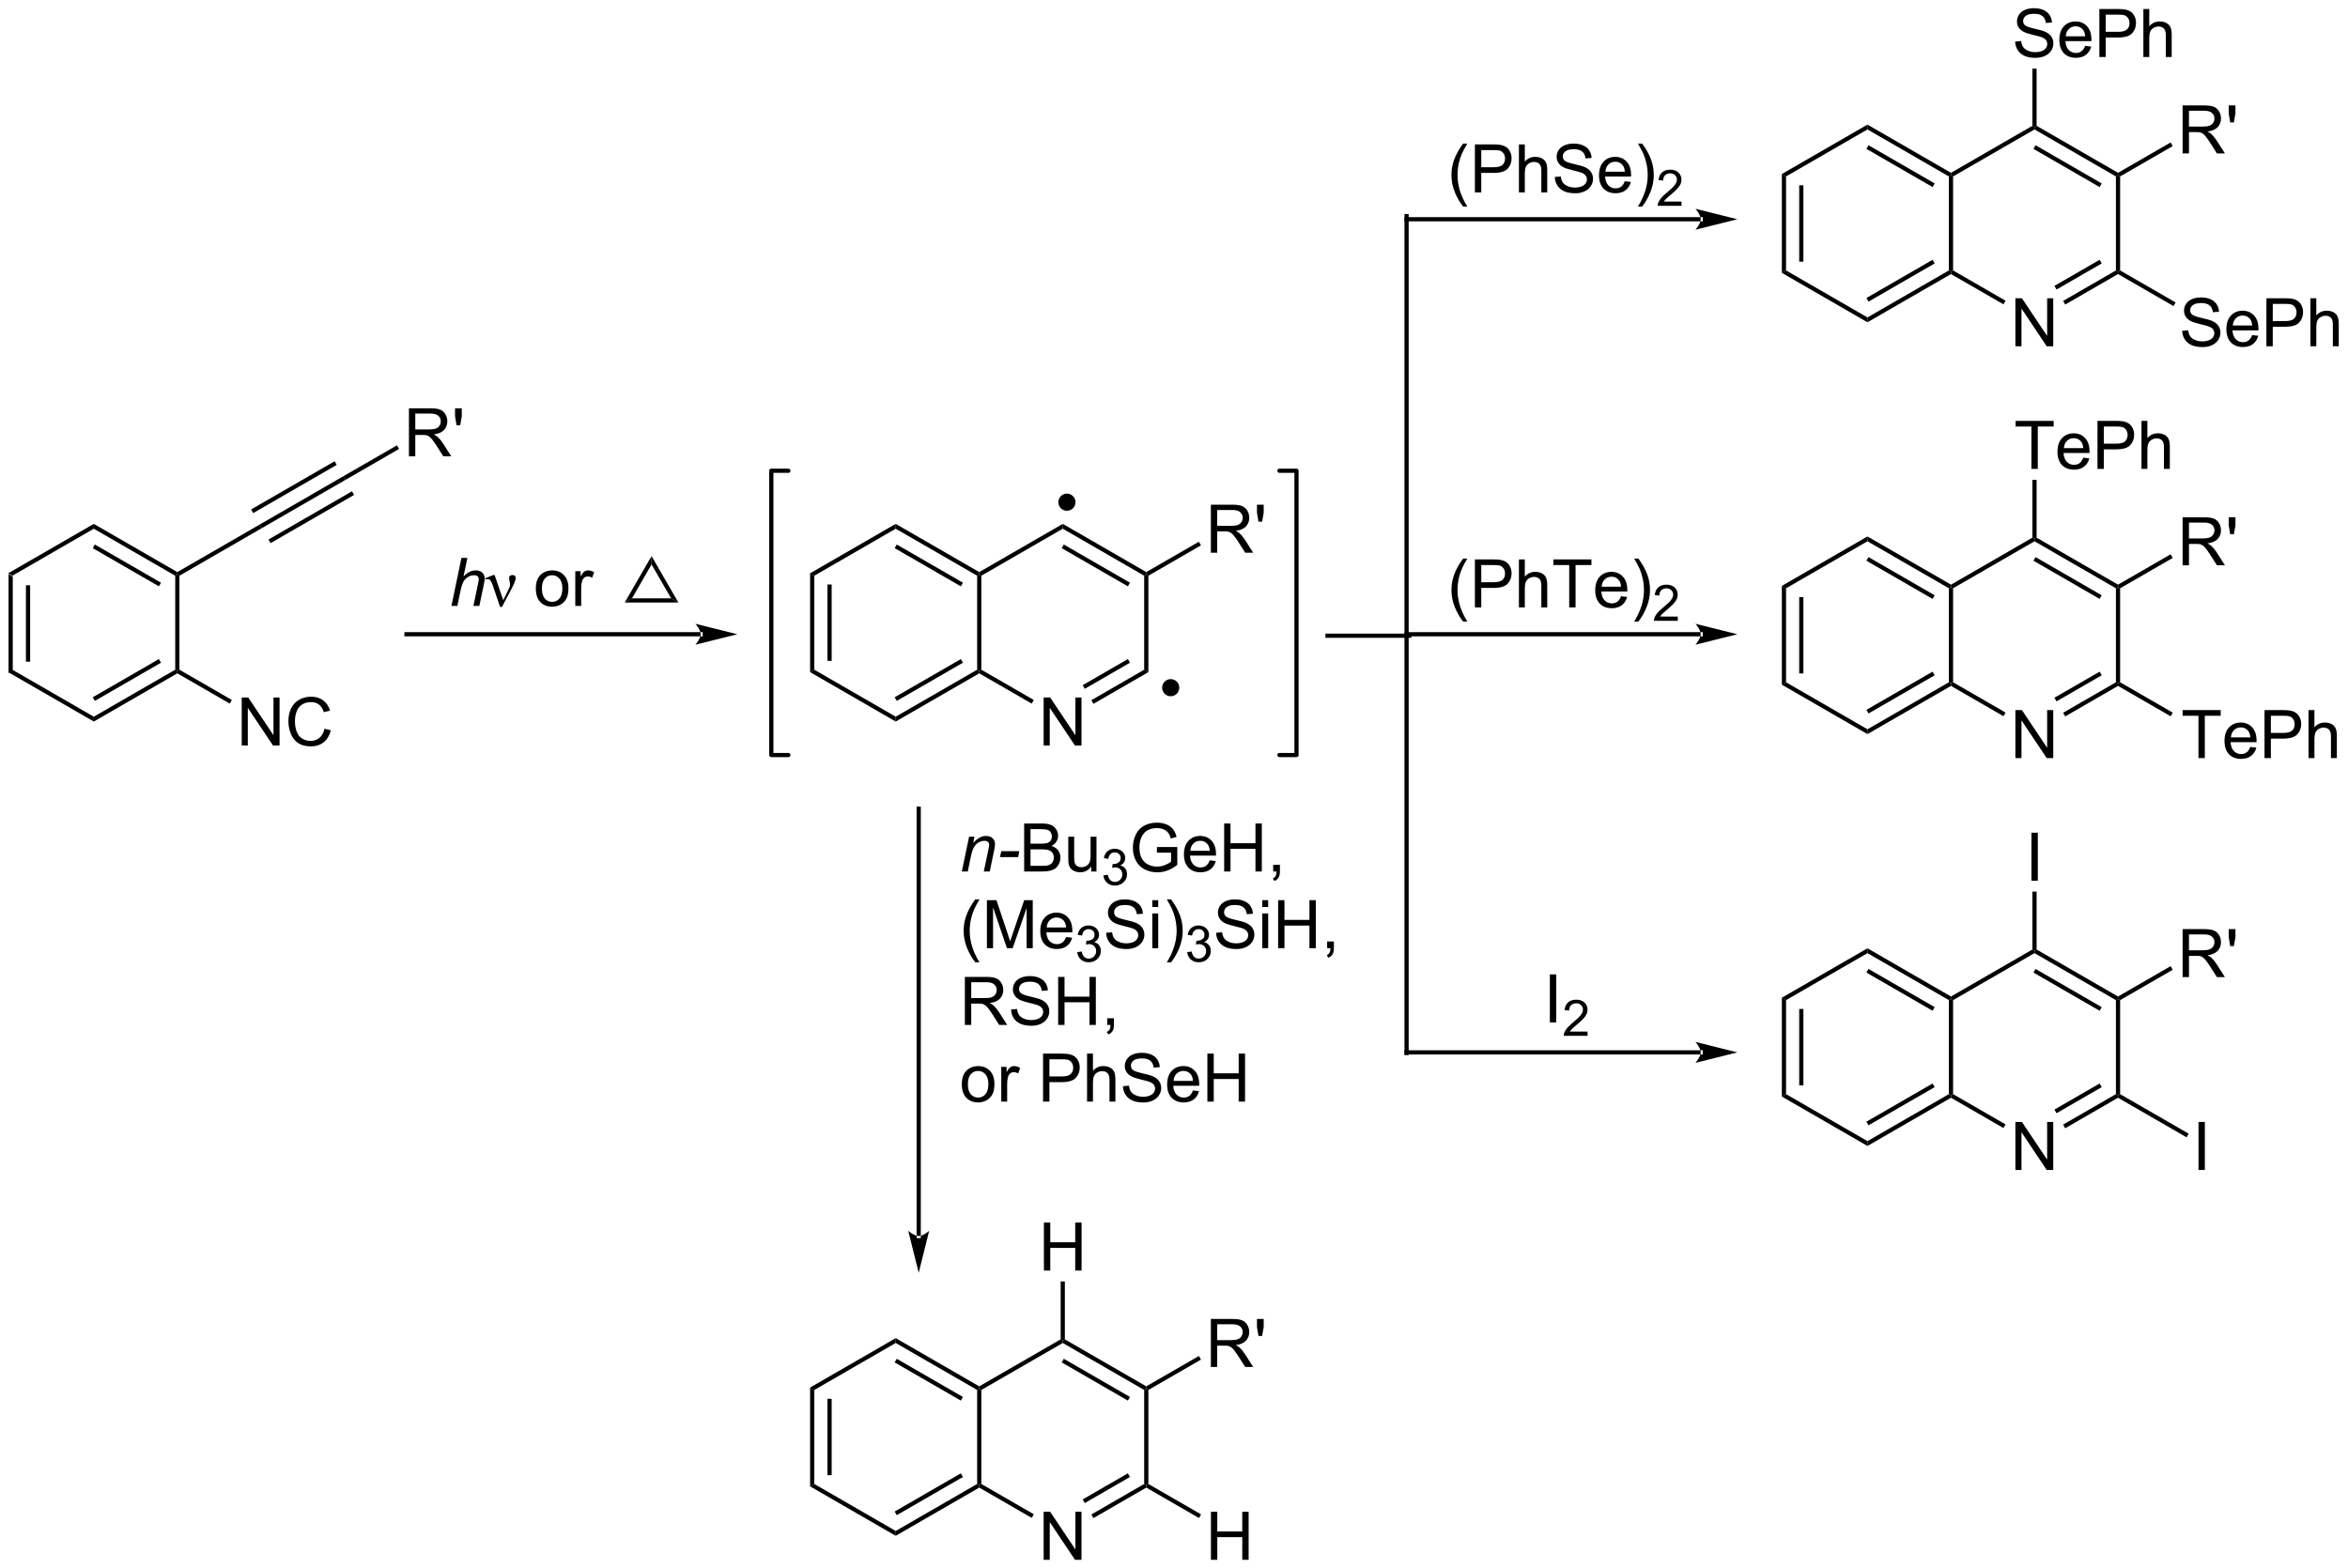 <?xml version="1.0" encoding="UTF-8"?>
<!DOCTYPE svg PUBLIC '-//W3C//DTD SVG 1.0//EN'
          'http://www.w3.org/TR/2001/REC-SVG-20010904/DTD/svg10.dtd'>
<svg stroke-dasharray="none" shape-rendering="auto" xmlns="http://www.w3.org/2000/svg" font-family="'Dialog'" text-rendering="auto" width="768" fill-opacity="1" color-interpolation="auto" color-rendering="auto" preserveAspectRatio="xMidYMid meet" font-size="12px" viewBox="0 0 768 513" fill="black" xmlns:xlink="http://www.w3.org/1999/xlink" stroke="black" image-rendering="auto" stroke-miterlimit="10" stroke-linecap="square" stroke-linejoin="miter" font-style="normal" stroke-width="1" height="513" stroke-dashoffset="0" font-weight="normal" stroke-opacity="1"
><!--Generated by the Batik Graphics2D SVG Generator--><defs id="genericDefs"
  /><g
  ><defs id="defs1"
    ><clipPath clipPathUnits="userSpaceOnUse" id="clipPath1"
      ><path d="M0.646 1.614 L288.5 1.614 L288.5 193.982 L0.646 193.982 L0.646 1.614 Z"
      /></clipPath
      ><clipPath clipPathUnits="userSpaceOnUse" id="clipPath2"
      ><path d="M125.953 157.051 L125.953 344.071 L405.803 344.071 L405.803 157.051 Z"
      /></clipPath
    ></defs
    ><g transform="scale(2.667,2.667) translate(-0.646,-1.614) matrix(1.029,0,0,1.029,-128.909,-159.929)"
    ><path d="M126.925 225.429 L127.425 225.718 L127.425 236.929 L126.925 237.218 ZM128.995 226.769 L128.995 235.879 L129.495 235.879 L129.495 226.769 Z" stroke="none" clip-path="url(#clipPath2)"
    /></g
    ><g transform="matrix(2.743,0,0,2.743,-345.48,-430.781)"
    ><path d="M126.925 237.218 L127.425 236.929 L137.134 242.535 L137.134 243.112 Z" stroke="none" clip-path="url(#clipPath2)"
    /></g
    ><g transform="matrix(2.743,0,0,2.743,-345.48,-430.781)"
    ><path d="M137.134 243.112 L137.134 242.535 L146.844 236.929 L147.094 237.074 L147.094 237.362 ZM137.259 240.65 L145.149 236.095 L144.899 235.662 L137.009 240.217 Z" stroke="none" clip-path="url(#clipPath2)"
    /></g
    ><g transform="matrix(2.743,0,0,2.743,-345.48,-430.781)"
    ><path d="M147.344 236.929 L147.094 237.074 L146.844 236.929 L146.844 225.718 L147.094 225.574 L147.344 225.718 Z" stroke="none" clip-path="url(#clipPath2)"
    /></g
    ><g transform="matrix(2.743,0,0,2.743,-345.48,-430.781)"
    ><path d="M147.094 225.285 L147.094 225.574 L146.844 225.718 L137.134 220.112 L137.134 219.535 ZM145.149 226.552 L137.259 221.998 L137.009 222.43 L144.899 226.985 Z" stroke="none" clip-path="url(#clipPath2)"
    /></g
    ><g transform="matrix(2.743,0,0,2.743,-345.48,-430.781)"
    ><path d="M137.134 219.535 L137.134 220.112 L127.425 225.718 L126.925 225.429 Z" stroke="none" clip-path="url(#clipPath2)"
    /></g
    ><g transform="matrix(2.743,0,0,2.743,-345.48,-430.781)"
    ><path d="M147.344 225.718 L147.094 225.574 L147.094 225.285 L156.928 219.607 L157.178 220.04 Z" stroke="none" clip-path="url(#clipPath2)"
    /></g
    ><g transform="matrix(2.743,0,0,2.743,-345.48,-430.781)"
    ><path d="M154.774 245.974 L154.774 240.247 L155.552 240.247 L158.56 244.742 L158.56 240.247 L159.287 240.247 L159.287 245.974 L158.508 245.974 L155.5 241.474 L155.5 245.974 L154.774 245.974 ZM164.645 243.966 L165.403 244.156 Q165.166 245.091 164.546 245.583 Q163.926 246.073 163.033 246.073 Q162.106 246.073 161.525 245.695 Q160.947 245.318 160.642 244.604 Q160.34 243.888 160.34 243.068 Q160.34 242.172 160.681 241.508 Q161.025 240.841 161.655 240.495 Q162.285 240.148 163.043 240.148 Q163.903 240.148 164.488 240.586 Q165.074 241.023 165.306 241.818 L164.559 241.992 Q164.361 241.367 163.981 241.083 Q163.603 240.797 163.028 240.797 Q162.369 240.797 161.923 241.114 Q161.481 241.429 161.301 241.963 Q161.121 242.497 161.121 243.062 Q161.121 243.794 161.335 244.338 Q161.548 244.883 161.996 245.154 Q162.447 245.422 162.97 245.422 Q163.606 245.422 164.046 245.054 Q164.488 244.687 164.645 243.966 Z" stroke="none" clip-path="url(#clipPath2)"
    /></g
    ><g transform="matrix(2.743,0,0,2.743,-345.48,-430.781)"
    ><path d="M147.094 237.362 L147.094 237.074 L147.344 236.929 L153.599 240.541 L153.349 240.974 Z" stroke="none" clip-path="url(#clipPath2)"
    /></g
    ><g transform="matrix(2.743,0,0,2.743,-345.48,-430.781)"
    ><path d="M209.496 232.949 L209.496 232.949 L174.425 232.949 L174.175 232.949 L174.175 232.449 L174.425 232.449 L209.496 232.449 L209.746 232.449 L209.746 232.949 ZM213.871 232.699 L208.871 231.449 C208.871 231.449 209.496 232.152 209.496 232.699 C209.496 233.246 208.871 233.949 208.871 233.949 Z" stroke="none" clip-path="url(#clipPath2)"
    /></g
    ><g transform="matrix(2.743,0,0,2.743,-345.48,-430.781)"
    ><path d="M179.779 229.324 L180.974 223.597 L181.682 223.597 L181.224 225.795 Q181.62 225.412 181.958 225.248 Q182.299 225.082 182.659 225.082 Q183.174 225.082 183.458 225.352 Q183.745 225.623 183.745 226.069 Q183.745 226.287 183.62 226.873 L183.107 229.324 L182.401 229.324 L182.927 226.811 Q183.042 226.264 183.042 226.123 Q183.042 225.92 182.901 225.792 Q182.76 225.662 182.495 225.662 Q182.112 225.662 181.763 225.865 Q181.417 226.066 181.219 226.415 Q181.021 226.764 180.857 227.542 L180.487 229.324 L179.779 229.324 Z" stroke="none" clip-path="url(#clipPath2)"
    /></g
    ><g transform="matrix(2.743,0,0,2.743,-345.48,-430.781)"
    ><path d="M185.577 229.433 L184.712 226.871 Q184.626 226.615 184.486 226.371 Q184.345 226.123 184.1 226.123 Q183.983 226.123 183.84 226.175 L183.785 226.037 L184.759 225.639 L184.931 225.639 L185.959 228.644 L186.595 227.342 Q186.772 226.99 186.772 226.792 Q186.772 226.631 186.704 226.342 Q186.655 226.131 186.655 226.027 Q186.655 225.639 187.071 225.639 Q187.444 225.639 187.444 225.99 Q187.444 226.339 186.928 227.319 L185.811 229.433 L185.577 229.433 Z" stroke="none" clip-path="url(#clipPath2)"
    /></g
    ><g transform="matrix(2.743,0,0,2.743,-345.48,-430.781)"
    ><path d="M189.845 227.248 Q189.845 226.097 190.486 225.542 Q191.022 225.082 191.79 225.082 Q192.647 225.082 193.189 225.641 Q193.733 226.201 193.733 227.191 Q193.733 227.99 193.491 228.451 Q193.251 228.91 192.793 229.165 Q192.334 229.417 191.79 229.417 Q190.92 229.417 190.381 228.86 Q189.845 228.3 189.845 227.248 ZM190.569 227.248 Q190.569 228.045 190.915 228.444 Q191.264 228.839 191.79 228.839 Q192.314 228.839 192.66 228.441 Q193.009 228.042 193.009 227.225 Q193.009 226.457 192.66 226.061 Q192.311 225.662 191.79 225.662 Q191.264 225.662 190.915 226.058 Q190.569 226.451 190.569 227.248 ZM194.549 229.324 L194.549 225.175 L195.182 225.175 L195.182 225.803 Q195.424 225.363 195.627 225.222 Q195.833 225.082 196.081 225.082 Q196.435 225.082 196.802 225.308 L196.56 225.959 Q196.302 225.808 196.044 225.808 Q195.815 225.808 195.63 225.946 Q195.448 226.084 195.37 226.332 Q195.252 226.707 195.252 227.152 L195.252 229.324 L194.549 229.324 Z" stroke="none" clip-path="url(#clipPath2)"
    /></g
    ><g transform="matrix(2.743,0,0,2.743,-345.48,-430.781)"
    ><path d="M222.55 225.429 L223.05 225.718 L223.05 236.929 L222.55 237.218 ZM224.62 226.769 L224.62 235.879 L225.12 235.879 L225.12 226.769 Z" stroke="none" clip-path="url(#clipPath2)"
    /></g
    ><g transform="matrix(2.743,0,0,2.743,-345.48,-430.781)"
    ><path d="M222.55 237.218 L223.05 236.929 L232.759 242.535 L232.759 243.112 Z" stroke="none" clip-path="url(#clipPath2)"
    /></g
    ><g transform="matrix(2.743,0,0,2.743,-345.48,-430.781)"
    ><path d="M232.759 243.112 L232.759 242.535 L242.469 236.929 L242.719 237.074 L242.719 237.362 ZM232.884 240.65 L240.774 236.095 L240.524 235.662 L232.634 240.217 Z" stroke="none" clip-path="url(#clipPath2)"
    /></g
    ><g transform="matrix(2.743,0,0,2.743,-345.48,-430.781)"
    ><path d="M242.969 236.929 L242.719 237.074 L242.469 236.929 L242.469 225.718 L242.719 225.574 L242.969 225.718 Z" stroke="none" clip-path="url(#clipPath2)"
    /></g
    ><g transform="matrix(2.743,0,0,2.743,-345.48,-430.781)"
    ><path d="M242.719 225.285 L242.719 225.574 L242.469 225.718 L232.759 220.112 L232.759 219.535 ZM240.774 226.552 L232.884 221.998 L232.634 222.43 L240.524 226.985 Z" stroke="none" clip-path="url(#clipPath2)"
    /></g
    ><g transform="matrix(2.743,0,0,2.743,-345.48,-430.781)"
    ><path d="M232.759 219.535 L232.759 220.112 L223.05 225.718 L222.55 225.429 Z" stroke="none" clip-path="url(#clipPath2)"
    /></g
    ><g transform="matrix(2.743,0,0,2.743,-345.48,-430.781)"
    ><path d="M242.969 225.718 L242.719 225.574 L242.719 225.285 L252.678 219.535 L252.678 220.112 Z" stroke="none" clip-path="url(#clipPath2)"
    /></g
    ><g transform="matrix(2.743,0,0,2.743,-345.48,-430.781)"
    ><path d="M250.399 245.974 L250.399 240.247 L251.177 240.247 L254.185 244.742 L254.185 240.247 L254.912 240.247 L254.912 245.974 L254.133 245.974 L251.125 241.474 L251.125 245.974 L250.399 245.974 Z" stroke="none" clip-path="url(#clipPath2)"
    /></g
    ><g transform="matrix(2.743,0,0,2.743,-345.48,-430.781)"
    ><path d="M242.719 237.362 L242.719 237.074 L242.969 236.929 L249.224 240.541 L248.974 240.974 Z" stroke="none" clip-path="url(#clipPath2)"
    /></g
    ><g transform="matrix(2.743,0,0,2.743,-345.48,-430.781)"
    ><path d="M256.339 240.999 L256.089 240.566 L262.387 236.929 L262.887 237.218 ZM255.304 239.206 L260.692 236.095 L260.442 235.662 L255.054 238.773 Z" stroke="none" clip-path="url(#clipPath2)"
    /></g
    ><g transform="matrix(2.743,0,0,2.743,-345.48,-430.781)"
    ><path d="M253.175 217.722 C252.748 217.722 252.402 217.376 252.402 216.949 C252.402 216.522 252.748 216.175 253.175 216.175 C253.602 216.175 253.948 216.522 253.948 216.949 C253.948 217.376 253.602 217.722 253.175 217.722" stroke="none" clip-path="url(#clipPath2)"
    /></g
    ><g stroke-width="0.5" transform="matrix(2.743,0,0,2.743,-345.48,-430.781)" stroke-linejoin="round" stroke-linecap="round"
    ><path fill="none" d="M253.175 217.722 C252.748 217.722 252.402 217.376 252.402 216.949 C252.402 216.522 252.748 216.175 253.175 216.175 C253.602 216.175 253.948 216.522 253.948 216.949 C253.948 217.376 253.602 217.722 253.175 217.722" clip-path="url(#clipPath2)"
    /></g
    ><g stroke-width="0.5" transform="matrix(2.743,0,0,2.743,-345.48,-430.781)" stroke-linejoin="round" stroke-linecap="round"
    ><path fill="none" d="M219.959 213.199 L217.925 213.199 L217.925 247.106 L219.959 247.106" clip-path="url(#clipPath2)"
    /></g
    ><g stroke-width="0.5" transform="matrix(2.743,0,0,2.743,-345.48,-430.781)" stroke-linejoin="round" stroke-linecap="round"
    ><path fill="none" d="M278.515 247.106 L280.55 247.106 L280.55 213.199 L278.515 213.199" clip-path="url(#clipPath2)"
    /></g
    ><g transform="matrix(2.743,0,0,2.743,-345.48,-430.781)"
    ><path d="M157.178 220.04 L156.928 219.607 L166.887 213.857 L167.137 214.29 ZM156.143 218.248 L166.102 212.498 L165.852 212.065 L155.893 217.815 ZM158.213 221.833 L168.172 216.083 L167.922 215.65 L157.963 221.4 Z" stroke="none" clip-path="url(#clipPath2)"
    /></g
    ><g transform="matrix(2.743,0,0,2.743,-345.48,-430.781)"
    ><path d="M174.713 211.474 L174.713 205.747 L177.252 205.747 Q178.018 205.747 178.416 205.901 Q178.815 206.054 179.052 206.445 Q179.291 206.836 179.291 207.31 Q179.291 207.919 178.895 208.338 Q178.502 208.755 177.677 208.867 Q177.979 209.013 178.135 209.154 Q178.466 209.458 178.762 209.914 L179.76 211.474 L178.807 211.474 L178.049 210.281 Q177.716 209.766 177.5 209.492 Q177.286 209.219 177.117 209.109 Q176.947 209 176.77 208.958 Q176.643 208.929 176.348 208.929 L175.471 208.929 L175.471 211.474 L174.713 211.474 ZM175.471 208.273 L177.098 208.273 Q177.619 208.273 177.911 208.167 Q178.205 208.06 178.356 207.823 Q178.51 207.586 178.51 207.31 Q178.51 206.904 178.213 206.643 Q177.919 206.38 177.283 206.38 L175.471 206.38 L175.471 208.273 ZM180.391 207.773 L180.212 206.703 L180.212 205.747 L181.014 205.747 L181.014 206.703 L180.826 207.773 L180.391 207.773 Z" stroke="none" clip-path="url(#clipPath2)"
    /></g
    ><g transform="matrix(2.743,0,0,2.743,-345.48,-430.781)"
    ><path d="M167.137 214.29 L166.887 213.857 L173.283 210.165 L173.533 210.598 Z" stroke="none" clip-path="url(#clipPath2)"
    /></g
    ><g transform="matrix(2.743,0,0,2.743,-345.48,-430.781)"
    ><path d="M203.644 223.375 L203.644 224.375 L201.308 228.421 L200.442 228.921 Z" stroke="none" clip-path="url(#clipPath2)"
    /></g
    ><g transform="matrix(2.743,0,0,2.743,-345.48,-430.781)"
    ><path d="M200.442 228.921 L201.308 228.421 L205.98 228.421 L206.846 228.921 Z" stroke="none" clip-path="url(#clipPath2)"
    /></g
    ><g transform="matrix(2.743,0,0,2.743,-345.48,-430.781)"
    ><path d="M206.846 228.921 L205.98 228.421 L203.644 224.375 L203.644 223.375 Z" stroke="none" clip-path="url(#clipPath2)"
    /></g
    ><g transform="matrix(2.743,0,0,2.743,-345.48,-430.781)"
    ><path d="M252.678 220.112 L252.678 219.535 L262.637 225.285 L262.637 225.574 L262.387 225.718 ZM252.553 222.43 L260.442 226.985 L260.692 226.552 L252.803 221.998 Z" stroke="none" clip-path="url(#clipPath2)"
    /></g
    ><g transform="matrix(2.743,0,0,2.743,-345.48,-430.781)"
    ><path d="M262.387 225.718 L262.637 225.574 L262.887 225.718 L262.887 237.218 L262.387 236.929 Z" stroke="none" clip-path="url(#clipPath2)"
    /></g
    ><g transform="matrix(2.743,0,0,2.743,-345.48,-430.781)"
    ><path d="M270.338 222.974 L270.338 217.247 L272.877 217.247 Q273.643 217.247 274.041 217.401 Q274.44 217.554 274.676 217.945 Q274.916 218.336 274.916 218.81 Q274.916 219.419 274.52 219.838 Q274.127 220.255 273.301 220.367 Q273.604 220.513 273.76 220.654 Q274.091 220.958 274.387 221.414 L275.385 222.974 L274.432 222.974 L273.674 221.781 Q273.341 221.266 273.125 220.992 Q272.911 220.719 272.742 220.609 Q272.572 220.5 272.395 220.458 Q272.268 220.429 271.973 220.429 L271.096 220.429 L271.096 222.974 L270.338 222.974 ZM271.096 219.773 L272.723 219.773 Q273.244 219.773 273.536 219.667 Q273.83 219.56 273.981 219.323 Q274.135 219.086 274.135 218.81 Q274.135 218.404 273.838 218.143 Q273.544 217.88 272.908 217.88 L271.096 217.88 L271.096 219.773 ZM276.016 219.273 L275.837 218.203 L275.837 217.247 L276.639 217.247 L276.639 218.203 L276.451 219.273 L276.016 219.273 Z" stroke="none" clip-path="url(#clipPath2)"
    /></g
    ><g transform="matrix(2.743,0,0,2.743,-345.48,-430.781)"
    ><path d="M262.887 225.718 L262.637 225.574 L262.637 225.285 L268.908 221.665 L269.158 222.098 Z" stroke="none" clip-path="url(#clipPath2)"
    /></g
    ><g transform="matrix(2.743,0,0,2.743,-345.48,-430.781)"
    ><path d="M265.55 239.847 C265.123 239.847 264.777 239.501 264.777 239.074 C264.777 238.647 265.123 238.3 265.55 238.3 C265.977 238.3 266.323 238.647 266.323 239.074 C266.323 239.501 265.977 239.847 265.55 239.847" stroke="none" clip-path="url(#clipPath2)"
    /></g
    ><g stroke-width="0.5" transform="matrix(2.743,0,0,2.743,-345.48,-430.781)" stroke-linejoin="round" stroke-linecap="round"
    ><path fill="none" d="M265.55 239.847 C265.123 239.847 264.777 239.501 264.777 239.074 C264.777 238.647 265.123 238.3 265.55 238.3 C265.977 238.3 266.323 238.647 266.323 239.074 C266.323 239.501 265.977 239.847 265.55 239.847" clip-path="url(#clipPath2)"
    /></g
    ><g transform="matrix(2.743,0,0,2.743,-345.48,-430.781)"
    ><path d="M328.746 232.949 L328.746 232.949 L293.675 232.949 L293.425 232.949 L293.425 232.449 L293.675 232.449 L328.746 232.449 L328.996 232.449 L328.996 232.949 ZM333.121 232.699 L328.121 231.449 C328.121 231.449 328.746 232.152 328.746 232.699 C328.746 233.246 328.121 233.949 328.121 233.949 Z" stroke="none" clip-path="url(#clipPath2)"
    /></g
    ><g transform="matrix(2.743,0,0,2.743,-345.48,-430.781)"
    ><path d="M300.415 231.185 Q299.832 230.451 299.428 229.466 Q299.027 228.479 299.027 227.424 Q299.027 226.495 299.329 225.643 Q299.681 224.656 300.415 223.674 L300.918 223.674 Q300.447 224.487 300.293 224.836 Q300.056 225.375 299.918 225.961 Q299.751 226.69 299.751 227.43 Q299.751 229.307 300.918 231.185 L300.415 231.185 ZM301.824 229.5 L301.824 223.773 L303.986 223.773 Q304.556 223.773 304.856 223.828 Q305.277 223.898 305.561 224.096 Q305.848 224.292 306.022 224.648 Q306.197 225.003 306.197 225.43 Q306.197 226.159 305.731 226.667 Q305.267 227.172 304.051 227.172 L302.582 227.172 L302.582 229.5 L301.824 229.5 ZM302.582 226.495 L304.064 226.495 Q304.798 226.495 305.106 226.221 Q305.415 225.948 305.415 225.453 Q305.415 225.094 305.233 224.839 Q305.051 224.581 304.754 224.5 Q304.564 224.448 304.048 224.448 L302.582 224.448 L302.582 226.495 ZM307.072 229.5 L307.072 223.773 L307.775 223.773 L307.775 225.828 Q308.267 225.258 309.017 225.258 Q309.478 225.258 309.816 225.44 Q310.158 225.62 310.303 225.94 Q310.449 226.26 310.449 226.87 L310.449 229.5 L309.746 229.5 L309.746 226.87 Q309.746 226.344 309.517 226.104 Q309.29 225.862 308.871 225.862 Q308.559 225.862 308.283 226.026 Q308.009 226.188 307.892 226.466 Q307.775 226.742 307.775 227.229 L307.775 229.5 L307.072 229.5 ZM313.068 229.5 L313.068 224.448 L311.18 224.448 L311.18 223.773 L315.719 223.773 L315.719 224.448 L313.826 224.448 L313.826 229.5 L313.068 229.5 ZM319.246 228.164 L319.973 228.253 Q319.801 228.891 319.335 229.242 Q318.871 229.594 318.15 229.594 Q317.238 229.594 316.704 229.034 Q316.173 228.471 316.173 227.461 Q316.173 226.414 316.712 225.836 Q317.251 225.258 318.111 225.258 Q318.941 225.258 319.467 225.826 Q319.996 226.391 319.996 227.417 Q319.996 227.479 319.993 227.604 L316.9 227.604 Q316.939 228.289 317.285 228.654 Q317.634 229.016 318.152 229.016 Q318.54 229.016 318.814 228.812 Q319.087 228.609 319.246 228.164 ZM316.939 227.026 L319.254 227.026 Q319.207 226.503 318.988 226.242 Q318.652 225.836 318.118 225.836 Q317.634 225.836 317.303 226.161 Q316.973 226.484 316.939 227.026 ZM321.318 231.185 L320.812 231.185 Q321.982 229.307 321.982 227.43 Q321.982 226.695 321.812 225.971 Q321.68 225.385 321.443 224.846 Q321.289 224.495 320.812 223.674 L321.318 223.674 Q322.052 224.656 322.404 225.643 Q322.703 226.495 322.703 227.424 Q322.703 228.479 322.3 229.466 Q321.896 230.451 321.318 231.185 Z" stroke="none" clip-path="url(#clipPath2)"
    /></g
    ><g transform="matrix(2.743,0,0,2.743,-345.48,-430.781)"
    ><path d="M326.014 230.592 L326.014 231.1 L323.174 231.1 Q323.168 230.909 323.236 230.733 Q323.344 230.444 323.582 230.162 Q323.822 229.881 324.273 229.512 Q324.973 228.938 325.219 228.602 Q325.465 228.266 325.465 227.967 Q325.465 227.655 325.24 227.44 Q325.018 227.223 324.656 227.223 Q324.275 227.223 324.047 227.452 Q323.818 227.68 323.816 228.084 L323.273 228.03 Q323.33 227.422 323.693 227.106 Q324.057 226.787 324.668 226.787 Q325.287 226.787 325.647 227.131 Q326.008 227.473 326.008 227.979 Q326.008 228.237 325.902 228.487 Q325.797 228.735 325.551 229.01 Q325.307 229.286 324.738 229.766 Q324.264 230.165 324.129 230.307 Q323.994 230.45 323.906 230.592 L326.014 230.592 Z" stroke="none" clip-path="url(#clipPath2)"
    /></g
    ><g transform="matrix(2.743,0,0,2.743,-345.48,-430.781)"
    ><path d="M328.746 183.449 L328.746 183.449 L293.675 183.449 L293.425 183.449 L293.425 182.949 L293.675 182.949 L328.746 182.949 L328.996 182.949 L328.996 183.449 ZM333.121 183.199 L328.121 181.949 C328.121 181.949 328.746 182.652 328.746 183.199 C328.746 183.746 328.121 184.449 328.121 184.449 Z" stroke="none" clip-path="url(#clipPath2)"
    /></g
    ><g transform="matrix(2.743,0,0,2.743,-345.48,-430.781)"
    ><path d="M300.415 181.685 Q299.832 180.951 299.428 179.966 Q299.027 178.979 299.027 177.924 Q299.027 176.995 299.329 176.143 Q299.681 175.156 300.415 174.174 L300.918 174.174 Q300.447 174.987 300.293 175.336 Q300.056 175.875 299.918 176.461 Q299.751 177.19 299.751 177.93 Q299.751 179.807 300.918 181.685 L300.415 181.685 ZM301.824 180 L301.824 174.273 L303.986 174.273 Q304.556 174.273 304.856 174.328 Q305.277 174.398 305.561 174.596 Q305.848 174.792 306.022 175.148 Q306.197 175.503 306.197 175.93 Q306.197 176.659 305.731 177.167 Q305.267 177.672 304.051 177.672 L302.582 177.672 L302.582 180 L301.824 180 ZM302.582 176.995 L304.064 176.995 Q304.798 176.995 305.106 176.721 Q305.415 176.448 305.415 175.953 Q305.415 175.594 305.233 175.339 Q305.051 175.081 304.754 175 Q304.564 174.948 304.048 174.948 L302.582 174.948 L302.582 176.995 ZM307.072 180 L307.072 174.273 L307.775 174.273 L307.775 176.328 Q308.267 175.758 309.017 175.758 Q309.478 175.758 309.816 175.94 Q310.158 176.12 310.303 176.44 Q310.449 176.76 310.449 177.37 L310.449 180 L309.746 180 L309.746 177.37 Q309.746 176.844 309.517 176.604 Q309.29 176.362 308.871 176.362 Q308.559 176.362 308.283 176.526 Q308.009 176.688 307.892 176.966 Q307.775 177.242 307.775 177.729 L307.775 180 L307.072 180 ZM311.352 178.159 L312.068 178.096 Q312.117 178.526 312.302 178.802 Q312.49 179.078 312.88 179.247 Q313.271 179.417 313.758 179.417 Q314.193 179.417 314.524 179.289 Q314.857 179.159 315.018 178.935 Q315.18 178.711 315.18 178.445 Q315.18 178.174 315.024 177.974 Q314.867 177.773 314.508 177.635 Q314.279 177.547 313.49 177.357 Q312.701 177.167 312.383 177 Q311.974 176.784 311.771 176.466 Q311.57 176.148 311.57 175.753 Q311.57 175.32 311.815 174.943 Q312.062 174.565 312.534 174.37 Q313.008 174.174 313.586 174.174 Q314.224 174.174 314.708 174.38 Q315.195 174.586 315.456 174.984 Q315.719 175.383 315.74 175.885 L315.013 175.94 Q314.953 175.398 314.615 175.122 Q314.279 174.844 313.617 174.844 Q312.93 174.844 312.615 175.096 Q312.302 175.346 312.302 175.703 Q312.302 176.01 312.524 176.211 Q312.742 176.409 313.667 176.62 Q314.591 176.828 314.935 176.984 Q315.435 177.214 315.672 177.568 Q315.911 177.922 315.911 178.383 Q315.911 178.839 315.649 179.245 Q315.388 179.648 314.896 179.875 Q314.406 180.099 313.794 180.099 Q313.016 180.099 312.49 179.872 Q311.966 179.643 311.667 179.19 Q311.367 178.734 311.352 178.159 ZM319.695 178.664 L320.422 178.753 Q320.25 179.391 319.784 179.742 Q319.32 180.094 318.599 180.094 Q317.688 180.094 317.154 179.534 Q316.622 178.971 316.622 177.961 Q316.622 176.914 317.161 176.336 Q317.701 175.758 318.56 175.758 Q319.391 175.758 319.917 176.326 Q320.445 176.891 320.445 177.917 Q320.445 177.979 320.443 178.104 L317.349 178.104 Q317.388 178.789 317.734 179.154 Q318.083 179.516 318.602 179.516 Q318.99 179.516 319.263 179.312 Q319.536 179.109 319.695 178.664 ZM317.388 177.526 L319.703 177.526 Q319.656 177.003 319.438 176.742 Q319.102 176.336 318.568 176.336 Q318.083 176.336 317.753 176.661 Q317.422 176.984 317.388 177.526 ZM321.767 181.685 L321.262 181.685 Q322.431 179.807 322.431 177.93 Q322.431 177.195 322.262 176.471 Q322.129 175.885 321.892 175.346 Q321.738 174.995 321.262 174.174 L321.767 174.174 Q322.501 175.156 322.853 176.143 Q323.152 176.995 323.152 177.924 Q323.152 178.979 322.749 179.966 Q322.345 180.951 321.767 181.685 Z" stroke="none" clip-path="url(#clipPath2)"
    /></g
    ><g transform="matrix(2.743,0,0,2.743,-345.48,-430.781)"
    ><path d="M326.463 181.092 L326.463 181.6 L323.623 181.6 Q323.617 181.409 323.685 181.233 Q323.793 180.944 324.031 180.662 Q324.272 180.381 324.723 180.012 Q325.422 179.438 325.668 179.102 Q325.914 178.766 325.914 178.467 Q325.914 178.155 325.69 177.94 Q325.467 177.723 325.106 177.723 Q324.725 177.723 324.496 177.952 Q324.268 178.18 324.266 178.584 L323.723 178.53 Q323.779 177.922 324.143 177.606 Q324.506 177.287 325.117 177.287 Q325.736 177.287 326.096 177.631 Q326.457 177.973 326.457 178.479 Q326.457 178.737 326.352 178.987 Q326.246 179.235 326 179.51 Q325.756 179.786 325.188 180.266 Q324.713 180.665 324.578 180.807 Q324.443 180.95 324.356 181.092 L326.463 181.092 Z" stroke="none" clip-path="url(#clipPath2)"
    /></g
    ><g transform="matrix(2.743,0,0,2.743,-345.48,-430.781)"
    ><path d="M293.425 282.651 L293.425 282.651 L293.425 182.824 L293.425 182.574 L293.925 182.574 L293.925 182.824 L293.925 282.651 L293.925 282.901 L293.425 282.901 Z" stroke="none" clip-path="url(#clipPath2)"
    /></g
    ><g transform="matrix(2.743,0,0,2.743,-345.48,-430.781)"
    ><path d="M284.25 232.625 L284.25 232.625 L294 232.625 L294.25 232.625 L294.25 233.125 L294 233.125 L284.25 233.125 L284 233.125 L284 232.625 Z" stroke="none" clip-path="url(#clipPath2)"
    /></g
    ><g transform="matrix(2.743,0,0,2.743,-345.48,-430.781)"
    ><path d="M328.746 282.824 L328.746 282.824 L293.675 282.824 L293.425 282.824 L293.425 282.324 L293.675 282.324 L328.746 282.324 L328.996 282.324 L328.996 282.824 ZM333.121 282.574 L328.121 281.324 C328.121 281.324 328.746 282.027 328.746 282.574 C328.746 283.121 328.121 283.824 328.121 283.824 Z" stroke="none" clip-path="url(#clipPath2)"
    /></g
    ><g transform="matrix(2.743,0,0,2.743,-345.48,-430.781)"
    ><path d="M310.761 279 L310.761 273.273 L311.519 273.273 L311.519 279 L310.761 279 Z" stroke="none" clip-path="url(#clipPath2)"
    /></g
    ><g transform="matrix(2.743,0,0,2.743,-345.48,-430.781)"
    ><path d="M315.258 280.092 L315.258 280.6 L312.418 280.6 Q312.412 280.409 312.48 280.233 Q312.588 279.944 312.826 279.663 Q313.066 279.381 313.517 279.012 Q314.217 278.438 314.463 278.102 Q314.709 277.766 314.709 277.467 Q314.709 277.155 314.484 276.94 Q314.262 276.723 313.9 276.723 Q313.519 276.723 313.291 276.952 Q313.062 277.18 313.06 277.584 L312.517 277.53 Q312.574 276.922 312.938 276.606 Q313.301 276.288 313.912 276.288 Q314.531 276.288 314.891 276.631 Q315.252 276.973 315.252 277.479 Q315.252 277.737 315.147 277.987 Q315.041 278.235 314.795 278.51 Q314.551 278.786 313.982 279.266 Q313.508 279.664 313.373 279.807 Q313.238 279.95 313.15 280.092 L315.258 280.092 Z" stroke="none" clip-path="url(#clipPath2)"
    /></g
    ><g transform="matrix(2.743,0,0,2.743,-345.48,-430.781)"
    ><path d="M338.425 177.804 L338.925 178.093 L338.925 189.304 L338.425 189.593 ZM340.495 179.144 L340.495 188.254 L340.995 188.254 L340.995 179.144 Z" stroke="none" clip-path="url(#clipPath2)"
    /></g
    ><g transform="matrix(2.743,0,0,2.743,-345.48,-430.781)"
    ><path d="M338.425 189.593 L338.925 189.304 L348.634 194.91 L348.634 195.487 Z" stroke="none" clip-path="url(#clipPath2)"
    /></g
    ><g transform="matrix(2.743,0,0,2.743,-345.48,-430.781)"
    ><path d="M348.634 195.487 L348.634 194.91 L358.344 189.304 L358.594 189.449 L358.594 189.737 ZM348.759 193.025 L356.649 188.47 L356.399 188.037 L348.509 192.592 Z" stroke="none" clip-path="url(#clipPath2)"
    /></g
    ><g transform="matrix(2.743,0,0,2.743,-345.48,-430.781)"
    ><path d="M358.844 189.304 L358.594 189.449 L358.344 189.304 L358.344 178.093 L358.594 177.949 L358.844 178.093 Z" stroke="none" clip-path="url(#clipPath2)"
    /></g
    ><g transform="matrix(2.743,0,0,2.743,-345.48,-430.781)"
    ><path d="M358.594 177.66 L358.594 177.949 L358.344 178.093 L348.634 172.487 L348.634 171.91 ZM356.649 178.927 L348.759 174.373 L348.509 174.805 L356.399 179.36 Z" stroke="none" clip-path="url(#clipPath2)"
    /></g
    ><g transform="matrix(2.743,0,0,2.743,-345.48,-430.781)"
    ><path d="M348.634 171.91 L348.634 172.487 L338.925 178.093 L338.425 177.804 Z" stroke="none" clip-path="url(#clipPath2)"
    /></g
    ><g transform="matrix(2.743,0,0,2.743,-345.48,-430.781)"
    ><path d="M358.844 178.093 L358.594 177.949 L358.594 177.66 L368.303 172.054 L368.553 172.199 L368.553 172.487 Z" stroke="none" clip-path="url(#clipPath2)"
    /></g
    ><g transform="matrix(2.743,0,0,2.743,-345.48,-430.781)"
    ><path d="M366.274 198.349 L366.274 192.622 L367.052 192.622 L370.06 197.117 L370.06 192.622 L370.787 192.622 L370.787 198.349 L370.008 198.349 L367 193.849 L367 198.349 L366.274 198.349 Z" stroke="none" clip-path="url(#clipPath2)"
    /></g
    ><g transform="matrix(2.743,0,0,2.743,-345.48,-430.781)"
    ><path d="M358.594 189.737 L358.594 189.449 L358.844 189.304 L365.099 192.916 L364.849 193.349 Z" stroke="none" clip-path="url(#clipPath2)"
    /></g
    ><g transform="matrix(2.743,0,0,2.743,-345.48,-430.781)"
    ><path d="M372.214 193.374 L371.964 192.941 L378.262 189.304 L378.512 189.449 L378.512 189.737 ZM371.179 191.581 L376.567 188.47 L376.317 188.037 L370.929 191.148 Z" stroke="none" clip-path="url(#clipPath2)"
    /></g
    ><g transform="matrix(2.743,0,0,2.743,-345.48,-430.781)"
    ><path d="M368.553 172.487 L368.553 172.199 L368.803 172.054 L378.512 177.66 L378.512 177.949 L378.262 178.093 ZM368.428 174.805 L376.317 179.36 L376.567 178.927 L368.678 174.373 Z" stroke="none" clip-path="url(#clipPath2)"
    /></g
    ><g transform="matrix(2.743,0,0,2.743,-345.48,-430.781)"
    ><path d="M378.262 178.093 L378.512 177.949 L378.762 178.093 L378.762 189.304 L378.512 189.449 L378.262 189.304 Z" stroke="none" clip-path="url(#clipPath2)"
    /></g
    ><g transform="matrix(2.743,0,0,2.743,-345.48,-430.781)"
    ><path d="M386.213 175.349 L386.213 169.622 L388.752 169.622 Q389.518 169.622 389.916 169.776 Q390.315 169.929 390.551 170.32 Q390.791 170.711 390.791 171.185 Q390.791 171.794 390.395 172.213 Q390.002 172.63 389.176 172.742 Q389.479 172.888 389.635 173.029 Q389.966 173.333 390.262 173.789 L391.26 175.349 L390.307 175.349 L389.549 174.156 Q389.216 173.641 389 173.367 Q388.786 173.094 388.617 172.984 Q388.447 172.875 388.27 172.833 Q388.143 172.804 387.848 172.804 L386.971 172.804 L386.971 175.349 L386.213 175.349 ZM386.971 172.148 L388.598 172.148 Q389.119 172.148 389.411 172.042 Q389.705 171.935 389.856 171.698 Q390.01 171.461 390.01 171.185 Q390.01 170.779 389.713 170.518 Q389.419 170.255 388.783 170.255 L386.971 170.255 L386.971 172.148 ZM391.891 171.648 L391.712 170.578 L391.712 169.622 L392.514 169.622 L392.514 170.578 L392.326 171.648 L391.891 171.648 Z" stroke="none" clip-path="url(#clipPath2)"
    /></g
    ><g transform="matrix(2.743,0,0,2.743,-345.48,-430.781)"
    ><path d="M378.762 178.093 L378.512 177.949 L378.512 177.66 L384.783 174.04 L385.033 174.473 Z" stroke="none" clip-path="url(#clipPath2)"
    /></g
    ><g transform="matrix(2.743,0,0,2.743,-345.48,-430.781)"
    ><path d="M366.244 162.008 L366.96 161.945 Q367.01 162.375 367.195 162.651 Q367.382 162.927 367.773 163.096 Q368.163 163.266 368.651 163.266 Q369.085 163.266 369.416 163.138 Q369.75 163.008 369.911 162.784 Q370.072 162.56 370.072 162.294 Q370.072 162.023 369.916 161.823 Q369.76 161.622 369.401 161.484 Q369.171 161.396 368.382 161.206 Q367.593 161.016 367.276 160.849 Q366.867 160.633 366.663 160.315 Q366.463 159.997 366.463 159.601 Q366.463 159.169 366.708 158.792 Q366.955 158.414 367.426 158.219 Q367.901 158.023 368.479 158.023 Q369.117 158.023 369.601 158.229 Q370.088 158.435 370.348 158.833 Q370.611 159.232 370.632 159.734 L369.906 159.789 Q369.846 159.247 369.507 158.971 Q369.171 158.693 368.51 158.693 Q367.822 158.693 367.507 158.945 Q367.195 159.195 367.195 159.552 Q367.195 159.859 367.416 160.06 Q367.635 160.258 368.559 160.469 Q369.484 160.677 369.828 160.833 Q370.328 161.062 370.565 161.417 Q370.804 161.771 370.804 162.232 Q370.804 162.687 370.541 163.094 Q370.281 163.497 369.788 163.724 Q369.299 163.948 368.687 163.948 Q367.908 163.948 367.382 163.721 Q366.859 163.492 366.559 163.039 Q366.26 162.583 366.244 162.008 ZM374.588 162.513 L375.315 162.601 Q375.143 163.239 374.676 163.591 Q374.213 163.943 373.492 163.943 Q372.58 163.943 372.046 163.383 Q371.515 162.82 371.515 161.81 Q371.515 160.763 372.054 160.185 Q372.593 159.607 373.453 159.607 Q374.283 159.607 374.809 160.174 Q375.338 160.739 375.338 161.766 Q375.338 161.828 375.335 161.953 L372.242 161.953 Q372.281 162.638 372.627 163.002 Q372.976 163.364 373.494 163.364 Q373.882 163.364 374.156 163.161 Q374.429 162.958 374.588 162.513 ZM372.281 161.375 L374.596 161.375 Q374.549 160.851 374.33 160.591 Q373.994 160.185 373.46 160.185 Q372.976 160.185 372.645 160.51 Q372.315 160.833 372.281 161.375 ZM376.287 163.849 L376.287 158.122 L378.449 158.122 Q379.019 158.122 379.318 158.177 Q379.74 158.247 380.024 158.445 Q380.311 158.641 380.485 158.997 Q380.66 159.351 380.66 159.779 Q380.66 160.508 380.193 161.016 Q379.73 161.521 378.514 161.521 L377.045 161.521 L377.045 163.849 L376.287 163.849 ZM377.045 160.844 L378.527 160.844 Q379.261 160.844 379.568 160.57 Q379.878 160.297 379.878 159.802 Q379.878 159.443 379.696 159.187 Q379.514 158.929 379.217 158.849 Q379.027 158.797 378.511 158.797 L377.045 158.797 L377.045 160.844 ZM381.535 163.849 L381.535 158.122 L382.238 158.122 L382.238 160.177 Q382.73 159.607 383.48 159.607 Q383.941 159.607 384.279 159.789 Q384.621 159.969 384.766 160.289 Q384.912 160.609 384.912 161.219 L384.912 163.849 L384.209 163.849 L384.209 161.219 Q384.209 160.693 383.98 160.453 Q383.753 160.211 383.334 160.211 Q383.022 160.211 382.746 160.375 Q382.472 160.536 382.355 160.815 Q382.238 161.091 382.238 161.578 L382.238 163.849 L381.535 163.849 Z" stroke="none" clip-path="url(#clipPath2)"
    /></g
    ><g transform="matrix(2.743,0,0,2.743,-345.48,-430.781)"
    ><path d="M368.803 172.054 L368.553 172.199 L368.303 172.054 L368.303 165.232 L368.803 165.232 Z" stroke="none" clip-path="url(#clipPath2)"
    /></g
    ><g transform="matrix(2.743,0,0,2.743,-345.48,-430.781)"
    ><path d="M386.163 196.508 L386.879 196.445 Q386.928 196.875 387.113 197.151 Q387.301 197.427 387.692 197.596 Q388.082 197.766 388.569 197.766 Q389.004 197.766 389.335 197.638 Q389.668 197.508 389.829 197.284 Q389.991 197.06 389.991 196.794 Q389.991 196.523 389.835 196.323 Q389.678 196.122 389.319 195.984 Q389.09 195.896 388.301 195.706 Q387.512 195.516 387.194 195.349 Q386.785 195.133 386.582 194.815 Q386.382 194.497 386.382 194.101 Q386.382 193.669 386.626 193.292 Q386.874 192.914 387.345 192.719 Q387.819 192.523 388.397 192.523 Q389.035 192.523 389.52 192.729 Q390.007 192.935 390.267 193.333 Q390.53 193.732 390.551 194.234 L389.824 194.289 Q389.764 193.747 389.426 193.471 Q389.09 193.193 388.428 193.193 Q387.741 193.193 387.426 193.445 Q387.113 193.695 387.113 194.052 Q387.113 194.359 387.335 194.56 Q387.553 194.758 388.478 194.969 Q389.402 195.177 389.746 195.333 Q390.246 195.562 390.483 195.917 Q390.723 196.271 390.723 196.732 Q390.723 197.187 390.46 197.594 Q390.199 197.997 389.707 198.224 Q389.218 198.448 388.606 198.448 Q387.827 198.448 387.301 198.221 Q386.777 197.992 386.478 197.539 Q386.178 197.083 386.163 196.508 ZM394.507 197.013 L395.233 197.101 Q395.061 197.739 394.595 198.091 Q394.132 198.443 393.41 198.443 Q392.499 198.443 391.965 197.883 Q391.434 197.32 391.434 196.31 Q391.434 195.263 391.973 194.685 Q392.512 194.107 393.371 194.107 Q394.202 194.107 394.728 194.674 Q395.257 195.239 395.257 196.266 Q395.257 196.328 395.254 196.453 L392.16 196.453 Q392.199 197.138 392.546 197.502 Q392.895 197.864 393.413 197.864 Q393.801 197.864 394.074 197.661 Q394.348 197.458 394.507 197.013 ZM392.199 195.875 L394.514 195.875 Q394.468 195.351 394.249 195.091 Q393.913 194.685 393.379 194.685 Q392.895 194.685 392.564 195.01 Q392.233 195.333 392.199 195.875 ZM396.206 198.349 L396.206 192.622 L398.367 192.622 Q398.938 192.622 399.237 192.677 Q399.659 192.747 399.943 192.945 Q400.229 193.141 400.404 193.497 Q400.578 193.851 400.578 194.279 Q400.578 195.008 400.112 195.516 Q399.649 196.021 398.432 196.021 L396.964 196.021 L396.964 198.349 L396.206 198.349 ZM396.964 195.344 L398.445 195.344 Q399.18 195.344 399.487 195.07 Q399.797 194.797 399.797 194.302 Q399.797 193.943 399.615 193.687 Q399.432 193.429 399.135 193.349 Q398.945 193.297 398.43 193.297 L396.964 193.297 L396.964 195.344 ZM401.453 198.349 L401.453 192.622 L402.156 192.622 L402.156 194.677 Q402.649 194.107 403.399 194.107 Q403.86 194.107 404.198 194.289 Q404.539 194.469 404.685 194.789 Q404.831 195.109 404.831 195.719 L404.831 198.349 L404.128 198.349 L404.128 195.719 Q404.128 195.193 403.899 194.953 Q403.672 194.711 403.253 194.711 Q402.94 194.711 402.664 194.875 Q402.391 195.036 402.274 195.315 Q402.156 195.591 402.156 196.078 L402.156 198.349 L401.453 198.349 Z" stroke="none" clip-path="url(#clipPath2)"
    /></g
    ><g transform="matrix(2.743,0,0,2.743,-345.48,-430.781)"
    ><path d="M378.512 189.737 L378.512 189.449 L378.762 189.304 L385.38 193.125 L385.13 193.558 Z" stroke="none" clip-path="url(#clipPath2)"
    /></g
    ><g transform="matrix(2.743,0,0,2.743,-345.48,-430.781)"
    ><path d="M338.425 226.929 L338.925 227.218 L338.925 238.429 L338.425 238.718 ZM340.495 228.269 L340.495 237.379 L340.995 237.379 L340.995 228.269 Z" stroke="none" clip-path="url(#clipPath2)"
    /></g
    ><g transform="matrix(2.743,0,0,2.743,-345.48,-430.781)"
    ><path d="M338.425 238.718 L338.925 238.429 L348.634 244.035 L348.634 244.612 Z" stroke="none" clip-path="url(#clipPath2)"
    /></g
    ><g transform="matrix(2.743,0,0,2.743,-345.48,-430.781)"
    ><path d="M348.634 244.612 L348.634 244.035 L358.344 238.429 L358.594 238.574 L358.594 238.862 ZM348.759 242.15 L356.649 237.595 L356.399 237.162 L348.509 241.717 Z" stroke="none" clip-path="url(#clipPath2)"
    /></g
    ><g transform="matrix(2.743,0,0,2.743,-345.48,-430.781)"
    ><path d="M358.844 238.429 L358.594 238.574 L358.344 238.429 L358.344 227.218 L358.594 227.074 L358.844 227.218 Z" stroke="none" clip-path="url(#clipPath2)"
    /></g
    ><g transform="matrix(2.743,0,0,2.743,-345.48,-430.781)"
    ><path d="M358.594 226.785 L358.594 227.074 L358.344 227.218 L348.634 221.612 L348.634 221.035 ZM356.649 228.052 L348.759 223.498 L348.509 223.93 L356.399 228.485 Z" stroke="none" clip-path="url(#clipPath2)"
    /></g
    ><g transform="matrix(2.743,0,0,2.743,-345.48,-430.781)"
    ><path d="M348.634 221.035 L348.634 221.612 L338.925 227.218 L338.425 226.929 Z" stroke="none" clip-path="url(#clipPath2)"
    /></g
    ><g transform="matrix(2.743,0,0,2.743,-345.48,-430.781)"
    ><path d="M358.844 227.218 L358.594 227.074 L358.594 226.785 L368.303 221.179 L368.553 221.324 L368.553 221.612 Z" stroke="none" clip-path="url(#clipPath2)"
    /></g
    ><g transform="matrix(2.743,0,0,2.743,-345.48,-430.781)"
    ><path d="M366.274 247.474 L366.274 241.747 L367.052 241.747 L370.06 246.242 L370.06 241.747 L370.787 241.747 L370.787 247.474 L370.008 247.474 L367 242.974 L367 247.474 L366.274 247.474 Z" stroke="none" clip-path="url(#clipPath2)"
    /></g
    ><g transform="matrix(2.743,0,0,2.743,-345.48,-430.781)"
    ><path d="M358.594 238.862 L358.594 238.574 L358.844 238.429 L365.099 242.041 L364.849 242.474 Z" stroke="none" clip-path="url(#clipPath2)"
    /></g
    ><g transform="matrix(2.743,0,0,2.743,-345.48,-430.781)"
    ><path d="M372.214 242.499 L371.964 242.066 L378.262 238.429 L378.512 238.574 L378.512 238.862 ZM371.179 240.706 L376.567 237.595 L376.317 237.162 L370.929 240.273 Z" stroke="none" clip-path="url(#clipPath2)"
    /></g
    ><g transform="matrix(2.743,0,0,2.743,-345.48,-430.781)"
    ><path d="M368.553 221.612 L368.553 221.324 L368.803 221.179 L378.512 226.785 L378.512 227.074 L378.262 227.218 ZM368.428 223.93 L376.317 228.485 L376.567 228.052 L368.678 223.498 Z" stroke="none" clip-path="url(#clipPath2)"
    /></g
    ><g transform="matrix(2.743,0,0,2.743,-345.48,-430.781)"
    ><path d="M378.262 227.218 L378.512 227.074 L378.762 227.218 L378.762 238.429 L378.512 238.574 L378.262 238.429 Z" stroke="none" clip-path="url(#clipPath2)"
    /></g
    ><g transform="matrix(2.743,0,0,2.743,-345.48,-430.781)"
    ><path d="M386.213 224.474 L386.213 218.747 L388.752 218.747 Q389.518 218.747 389.916 218.901 Q390.315 219.054 390.551 219.445 Q390.791 219.836 390.791 220.31 Q390.791 220.919 390.395 221.338 Q390.002 221.755 389.176 221.867 Q389.479 222.013 389.635 222.154 Q389.966 222.458 390.262 222.914 L391.26 224.474 L390.307 224.474 L389.549 223.281 Q389.216 222.766 389 222.492 Q388.786 222.219 388.617 222.109 Q388.447 222 388.27 221.958 Q388.143 221.929 387.848 221.929 L386.971 221.929 L386.971 224.474 L386.213 224.474 ZM386.971 221.273 L388.598 221.273 Q389.119 221.273 389.411 221.167 Q389.705 221.06 389.856 220.823 Q390.01 220.586 390.01 220.31 Q390.01 219.904 389.713 219.643 Q389.419 219.38 388.783 219.38 L386.971 219.38 L386.971 221.273 ZM391.891 220.773 L391.712 219.703 L391.712 218.747 L392.514 218.747 L392.514 219.703 L392.326 220.773 L391.891 220.773 Z" stroke="none" clip-path="url(#clipPath2)"
    /></g
    ><g transform="matrix(2.743,0,0,2.743,-345.48,-430.781)"
    ><path d="M378.762 227.218 L378.512 227.074 L378.512 226.785 L384.783 223.165 L385.033 223.598 Z" stroke="none" clip-path="url(#clipPath2)"
    /></g
    ><g transform="matrix(2.743,0,0,2.743,-345.48,-430.781)"
    ><path d="M368.185 212.974 L368.185 207.922 L366.297 207.922 L366.297 207.247 L370.836 207.247 L370.836 207.922 L368.943 207.922 L368.943 212.974 L368.185 212.974 ZM374.363 211.638 L375.09 211.726 Q374.918 212.364 374.452 212.716 Q373.988 213.068 373.267 213.068 Q372.356 213.068 371.822 212.508 Q371.291 211.945 371.291 210.935 Q371.291 209.888 371.83 209.31 Q372.369 208.732 373.228 208.732 Q374.059 208.732 374.585 209.299 Q375.113 209.864 375.113 210.891 Q375.113 210.953 375.111 211.078 L372.017 211.078 Q372.056 211.763 372.402 212.127 Q372.751 212.489 373.27 212.489 Q373.658 212.489 373.931 212.286 Q374.205 212.083 374.363 211.638 ZM372.056 210.5 L374.371 210.5 Q374.324 209.976 374.106 209.716 Q373.77 209.31 373.236 209.31 Q372.751 209.31 372.421 209.635 Q372.09 209.958 372.056 210.5 ZM376.063 212.974 L376.063 207.247 L378.224 207.247 Q378.794 207.247 379.094 207.302 Q379.516 207.372 379.8 207.57 Q380.086 207.766 380.26 208.122 Q380.435 208.476 380.435 208.904 Q380.435 209.633 379.969 210.141 Q379.505 210.646 378.289 210.646 L376.82 210.646 L376.82 212.974 L376.063 212.974 ZM376.82 209.969 L378.302 209.969 Q379.037 209.969 379.344 209.695 Q379.654 209.422 379.654 208.927 Q379.654 208.568 379.471 208.312 Q379.289 208.054 378.992 207.974 Q378.802 207.922 378.287 207.922 L376.82 207.922 L376.82 209.969 ZM381.31 212.974 L381.31 207.247 L382.013 207.247 L382.013 209.302 Q382.505 208.732 383.255 208.732 Q383.716 208.732 384.055 208.914 Q384.396 209.094 384.542 209.414 Q384.688 209.734 384.688 210.344 L384.688 212.974 L383.985 212.974 L383.985 210.344 Q383.985 209.818 383.755 209.578 Q383.529 209.336 383.11 209.336 Q382.797 209.336 382.521 209.5 Q382.248 209.661 382.13 209.94 Q382.013 210.216 382.013 210.703 L382.013 212.974 L381.31 212.974 Z" stroke="none" clip-path="url(#clipPath2)"
    /></g
    ><g transform="matrix(2.743,0,0,2.743,-345.48,-430.781)"
    ><path d="M368.803 221.179 L368.553 221.324 L368.303 221.179 L368.303 214.281 L368.803 214.281 Z" stroke="none" clip-path="url(#clipPath2)"
    /></g
    ><g transform="matrix(2.743,0,0,2.743,-345.48,-430.781)"
    ><path d="M388.104 247.474 L388.104 242.422 L386.216 242.422 L386.216 241.747 L390.755 241.747 L390.755 242.422 L388.861 242.422 L388.861 247.474 L388.104 247.474 ZM394.282 246.138 L395.009 246.226 Q394.837 246.864 394.37 247.216 Q393.907 247.568 393.186 247.568 Q392.274 247.568 391.74 247.008 Q391.209 246.445 391.209 245.435 Q391.209 244.388 391.748 243.81 Q392.287 243.232 393.147 243.232 Q393.977 243.232 394.503 243.799 Q395.032 244.364 395.032 245.391 Q395.032 245.453 395.029 245.578 L391.936 245.578 Q391.975 246.263 392.321 246.627 Q392.67 246.989 393.188 246.989 Q393.576 246.989 393.85 246.786 Q394.123 246.583 394.282 246.138 ZM391.975 245 L394.29 245 Q394.243 244.476 394.024 244.216 Q393.688 243.81 393.154 243.81 Q392.67 243.81 392.339 244.135 Q392.009 244.458 391.975 245 ZM395.981 247.474 L395.981 241.747 L398.143 241.747 Q398.713 241.747 399.012 241.802 Q399.434 241.872 399.718 242.07 Q400.005 242.266 400.179 242.622 Q400.354 242.976 400.354 243.404 Q400.354 244.133 399.887 244.641 Q399.424 245.146 398.208 245.146 L396.739 245.146 L396.739 247.474 L395.981 247.474 ZM396.739 244.469 L398.221 244.469 Q398.955 244.469 399.262 244.195 Q399.572 243.922 399.572 243.427 Q399.572 243.068 399.39 242.812 Q399.208 242.554 398.911 242.474 Q398.721 242.422 398.205 242.422 L396.739 242.422 L396.739 244.469 ZM401.229 247.474 L401.229 241.747 L401.932 241.747 L401.932 243.802 Q402.424 243.232 403.174 243.232 Q403.635 243.232 403.973 243.414 Q404.315 243.594 404.46 243.914 Q404.606 244.234 404.606 244.844 L404.606 247.474 L403.903 247.474 L403.903 244.844 Q403.903 244.318 403.674 244.078 Q403.447 243.836 403.028 243.836 Q402.716 243.836 402.44 244 Q402.166 244.161 402.049 244.44 Q401.932 244.716 401.932 245.203 L401.932 247.474 L401.229 247.474 Z" stroke="none" clip-path="url(#clipPath2)"
    /></g
    ><g transform="matrix(2.743,0,0,2.743,-345.48,-430.781)"
    ><path d="M378.512 238.862 L378.512 238.574 L378.762 238.429 L385.041 242.054 L384.791 242.487 Z" stroke="none" clip-path="url(#clipPath2)"
    /></g
    ><g transform="matrix(2.743,0,0,2.743,-345.48,-430.781)"
    ><path d="M338.425 276.054 L338.925 276.343 L338.925 287.554 L338.425 287.843 ZM340.495 277.394 L340.495 286.504 L340.995 286.504 L340.995 277.394 Z" stroke="none" clip-path="url(#clipPath2)"
    /></g
    ><g transform="matrix(2.743,0,0,2.743,-345.48,-430.781)"
    ><path d="M338.425 287.843 L338.925 287.554 L348.634 293.16 L348.634 293.737 Z" stroke="none" clip-path="url(#clipPath2)"
    /></g
    ><g transform="matrix(2.743,0,0,2.743,-345.48,-430.781)"
    ><path d="M348.634 293.737 L348.634 293.16 L358.344 287.554 L358.594 287.699 L358.594 287.987 ZM348.759 291.275 L356.649 286.72 L356.399 286.287 L348.509 290.842 Z" stroke="none" clip-path="url(#clipPath2)"
    /></g
    ><g transform="matrix(2.743,0,0,2.743,-345.48,-430.781)"
    ><path d="M358.844 287.554 L358.594 287.699 L358.344 287.554 L358.344 276.343 L358.594 276.199 L358.844 276.343 Z" stroke="none" clip-path="url(#clipPath2)"
    /></g
    ><g transform="matrix(2.743,0,0,2.743,-345.48,-430.781)"
    ><path d="M358.594 275.91 L358.594 276.199 L358.344 276.343 L348.634 270.737 L348.634 270.16 ZM356.649 277.177 L348.759 272.623 L348.509 273.055 L356.399 277.61 Z" stroke="none" clip-path="url(#clipPath2)"
    /></g
    ><g transform="matrix(2.743,0,0,2.743,-345.48,-430.781)"
    ><path d="M348.634 270.16 L348.634 270.737 L338.925 276.343 L338.425 276.054 Z" stroke="none" clip-path="url(#clipPath2)"
    /></g
    ><g transform="matrix(2.743,0,0,2.743,-345.48,-430.781)"
    ><path d="M358.844 276.343 L358.594 276.199 L358.594 275.91 L368.303 270.304 L368.553 270.449 L368.553 270.737 Z" stroke="none" clip-path="url(#clipPath2)"
    /></g
    ><g transform="matrix(2.743,0,0,2.743,-345.48,-430.781)"
    ><path d="M366.274 296.599 L366.274 290.872 L367.052 290.872 L370.06 295.367 L370.06 290.872 L370.787 290.872 L370.787 296.599 L370.008 296.599 L367 292.099 L367 296.599 L366.274 296.599 Z" stroke="none" clip-path="url(#clipPath2)"
    /></g
    ><g transform="matrix(2.743,0,0,2.743,-345.48,-430.781)"
    ><path d="M358.594 287.987 L358.594 287.699 L358.844 287.554 L365.099 291.166 L364.849 291.599 Z" stroke="none" clip-path="url(#clipPath2)"
    /></g
    ><g transform="matrix(2.743,0,0,2.743,-345.48,-430.781)"
    ><path d="M372.214 291.624 L371.964 291.191 L378.262 287.554 L378.512 287.699 L378.512 287.987 ZM371.179 289.831 L376.567 286.72 L376.317 286.287 L370.929 289.398 Z" stroke="none" clip-path="url(#clipPath2)"
    /></g
    ><g transform="matrix(2.743,0,0,2.743,-345.48,-430.781)"
    ><path d="M368.553 270.737 L368.553 270.449 L368.803 270.304 L378.512 275.91 L378.512 276.199 L378.262 276.343 ZM368.428 273.055 L376.317 277.61 L376.567 277.177 L368.678 272.623 Z" stroke="none" clip-path="url(#clipPath2)"
    /></g
    ><g transform="matrix(2.743,0,0,2.743,-345.48,-430.781)"
    ><path d="M378.262 276.343 L378.512 276.199 L378.762 276.343 L378.762 287.554 L378.512 287.699 L378.262 287.554 Z" stroke="none" clip-path="url(#clipPath2)"
    /></g
    ><g transform="matrix(2.743,0,0,2.743,-345.48,-430.781)"
    ><path d="M386.213 273.599 L386.213 267.872 L388.752 267.872 Q389.518 267.872 389.916 268.026 Q390.315 268.18 390.551 268.57 Q390.791 268.961 390.791 269.435 Q390.791 270.044 390.395 270.463 Q390.002 270.88 389.176 270.992 Q389.479 271.138 389.635 271.279 Q389.966 271.583 390.262 272.039 L391.26 273.599 L390.307 273.599 L389.549 272.406 Q389.216 271.89 389 271.617 Q388.786 271.344 388.617 271.234 Q388.447 271.125 388.27 271.083 Q388.143 271.055 387.848 271.055 L386.971 271.055 L386.971 273.599 L386.213 273.599 ZM386.971 270.398 L388.598 270.398 Q389.119 270.398 389.411 270.291 Q389.705 270.185 389.856 269.948 Q390.01 269.711 390.01 269.435 Q390.01 269.029 389.713 268.768 Q389.419 268.505 388.783 268.505 L386.971 268.505 L386.971 270.398 ZM391.891 269.898 L391.712 268.828 L391.712 267.872 L392.514 267.872 L392.514 268.828 L392.326 269.898 L391.891 269.898 Z" stroke="none" clip-path="url(#clipPath2)"
    /></g
    ><g transform="matrix(2.743,0,0,2.743,-345.48,-430.781)"
    ><path d="M378.762 276.343 L378.512 276.199 L378.512 275.91 L384.783 272.29 L385.033 272.723 Z" stroke="none" clip-path="url(#clipPath2)"
    /></g
    ><g transform="matrix(2.743,0,0,2.743,-345.48,-430.781)"
    ><path d="M368.189 262.099 L368.189 256.372 L368.947 256.372 L368.947 262.099 L368.189 262.099 Z" stroke="none" clip-path="url(#clipPath2)"
    /></g
    ><g transform="matrix(2.743,0,0,2.743,-345.48,-430.781)"
    ><path d="M368.803 270.304 L368.553 270.449 L368.303 270.304 L368.303 263.399 L368.803 263.399 Z" stroke="none" clip-path="url(#clipPath2)"
    /></g
    ><g transform="matrix(2.743,0,0,2.743,-345.48,-430.781)"
    ><path d="M388.108 296.599 L388.108 290.872 L388.865 290.872 L388.865 296.599 L388.108 296.599 Z" stroke="none" clip-path="url(#clipPath2)"
    /></g
    ><g transform="matrix(2.743,0,0,2.743,-345.48,-430.781)"
    ><path d="M378.512 287.987 L378.512 287.699 L378.762 287.554 L386.935 292.273 L386.685 292.706 Z" stroke="none" clip-path="url(#clipPath2)"
    /></g
    ><g transform="matrix(2.743,0,0,2.743,-345.48,-430.781)"
    ><path d="M235.25 304.481 L235.25 304.481 L235.25 253.5 L235.25 253.25 L235.75 253.25 L235.75 253.5 L235.75 304.481 L235.75 304.731 L235.25 304.731 ZM235.5 308.856 L236.75 303.856 C236.75 303.856 236.047 304.481 235.5 304.481 C234.953 304.481 234.25 303.856 234.25 303.856 Z" stroke="none" clip-path="url(#clipPath2)"
    /></g
    ><g transform="matrix(2.743,0,0,2.743,-345.48,-430.781)"
    ><path d="M240.641 261 L241.508 256.852 L242.148 256.852 L241.997 257.573 Q242.414 257.148 242.776 256.953 Q243.141 256.758 243.521 256.758 Q244.023 256.758 244.31 257.031 Q244.599 257.305 244.599 257.76 Q244.599 257.992 244.497 258.487 L243.969 261 L243.263 261 L243.812 258.37 Q243.896 257.987 243.896 257.805 Q243.896 257.596 243.753 257.469 Q243.609 257.339 243.341 257.339 Q242.797 257.339 242.372 257.729 Q241.951 258.12 241.75 259.07 L241.349 261 L240.641 261 ZM245.197 259.281 L245.345 258.573 L247.501 258.573 L247.356 259.281 L245.197 259.281 Z" stroke="none" clip-path="url(#clipPath2)"
    /></g
    ><g transform="matrix(2.743,0,0,2.743,-345.48,-430.781)"
    ><path d="M248.074 261 L248.074 255.273 L250.223 255.273 Q250.879 255.273 251.275 255.448 Q251.673 255.62 251.897 255.982 Q252.121 256.344 252.121 256.737 Q252.121 257.104 251.921 257.43 Q251.723 257.753 251.322 257.953 Q251.84 258.104 252.119 258.471 Q252.4 258.839 252.4 259.339 Q252.4 259.742 252.228 260.089 Q252.059 260.432 251.809 260.62 Q251.559 260.807 251.181 260.904 Q250.806 261 250.259 261 L248.074 261 ZM248.832 257.68 L250.072 257.68 Q250.574 257.68 250.793 257.612 Q251.082 257.526 251.228 257.328 Q251.376 257.128 251.376 256.828 Q251.376 256.542 251.238 256.325 Q251.103 256.109 250.848 256.029 Q250.595 255.948 249.978 255.948 L248.832 255.948 L248.832 257.68 ZM248.832 260.323 L250.259 260.323 Q250.626 260.323 250.775 260.297 Q251.035 260.25 251.21 260.141 Q251.387 260.031 251.499 259.823 Q251.613 259.612 251.613 259.339 Q251.613 259.018 251.449 258.784 Q251.285 258.547 250.994 258.45 Q250.704 258.354 250.158 258.354 L248.832 258.354 L248.832 260.323 ZM256.072 261 L256.072 260.391 Q255.587 261.094 254.754 261.094 Q254.387 261.094 254.069 260.953 Q253.751 260.812 253.595 260.599 Q253.441 260.385 253.379 260.078 Q253.337 259.87 253.337 259.422 L253.337 256.852 L254.04 256.852 L254.04 259.151 Q254.04 259.703 254.082 259.893 Q254.15 260.172 254.363 260.331 Q254.579 260.487 254.894 260.487 Q255.212 260.487 255.488 260.325 Q255.767 260.164 255.881 259.885 Q255.996 259.604 255.996 259.073 L255.996 256.852 L256.699 256.852 L256.699 261 L256.072 261 Z" stroke="none" clip-path="url(#clipPath2)"
    /></g
    ><g transform="matrix(2.743,0,0,2.743,-345.48,-430.781)"
    ><path d="M257.525 261.465 L258.053 261.395 Q258.144 261.844 258.361 262.041 Q258.58 262.239 258.894 262.239 Q259.266 262.239 259.522 261.981 Q259.779 261.723 259.779 261.342 Q259.779 260.979 259.541 260.745 Q259.305 260.508 258.938 260.508 Q258.789 260.508 258.566 260.567 L258.625 260.104 Q258.678 260.11 258.709 260.11 Q259.047 260.11 259.316 259.934 Q259.586 259.758 259.586 259.391 Q259.586 259.102 259.389 258.913 Q259.193 258.721 258.883 258.721 Q258.574 258.721 258.369 258.914 Q258.164 259.108 258.105 259.495 L257.578 259.401 Q257.676 258.87 258.017 258.579 Q258.361 258.288 258.871 258.288 Q259.223 258.288 259.517 258.438 Q259.814 258.588 259.971 258.85 Q260.127 259.11 260.127 259.403 Q260.127 259.682 259.976 259.911 Q259.828 260.139 259.535 260.274 Q259.916 260.362 260.127 260.639 Q260.338 260.914 260.338 261.33 Q260.338 261.893 259.928 262.286 Q259.517 262.676 258.891 262.676 Q258.326 262.676 257.951 262.34 Q257.578 262.002 257.525 261.465 Z" stroke="none" clip-path="url(#clipPath2)"
    /></g
    ><g transform="matrix(2.743,0,0,2.743,-345.48,-430.781)"
    ><path d="M263.907 258.753 L263.907 258.081 L266.334 258.078 L266.334 260.203 Q265.774 260.648 265.181 260.875 Q264.587 261.099 263.962 261.099 Q263.118 261.099 262.428 260.737 Q261.741 260.375 261.389 259.693 Q261.038 259.008 261.038 258.164 Q261.038 257.328 261.386 256.604 Q261.735 255.878 262.392 255.526 Q263.048 255.174 263.905 255.174 Q264.524 255.174 265.027 255.378 Q265.53 255.578 265.813 255.938 Q266.1 256.297 266.248 256.875 L265.563 257.062 Q265.436 256.625 265.243 256.375 Q265.053 256.125 264.696 255.974 Q264.342 255.823 263.907 255.823 Q263.389 255.823 263.009 255.982 Q262.631 256.141 262.397 256.398 Q262.165 256.656 262.038 256.964 Q261.819 257.495 261.819 258.117 Q261.819 258.883 262.082 259.398 Q262.345 259.914 262.847 260.164 Q263.353 260.414 263.92 260.414 Q264.413 260.414 264.881 260.224 Q265.35 260.034 265.592 259.82 L265.592 258.753 L263.907 258.753 ZM270.2 259.664 L270.927 259.753 Q270.755 260.391 270.289 260.742 Q269.825 261.094 269.104 261.094 Q268.192 261.094 267.659 260.534 Q267.127 259.971 267.127 258.961 Q267.127 257.914 267.666 257.336 Q268.205 256.758 269.065 256.758 Q269.896 256.758 270.422 257.325 Q270.95 257.891 270.95 258.917 Q270.95 258.979 270.948 259.104 L267.854 259.104 Q267.893 259.789 268.239 260.154 Q268.588 260.516 269.106 260.516 Q269.495 260.516 269.768 260.312 Q270.041 260.109 270.2 259.664 ZM267.893 258.526 L270.208 258.526 Q270.161 258.003 269.942 257.742 Q269.606 257.336 269.073 257.336 Q268.588 257.336 268.257 257.661 Q267.927 257.984 267.893 258.526 ZM271.923 261 L271.923 255.273 L272.681 255.273 L272.681 257.625 L275.657 257.625 L275.657 255.273 L276.415 255.273 L276.415 261 L275.657 261 L275.657 258.3 L272.681 258.3 L272.681 261 L271.923 261 ZM277.771 261 L277.771 260.198 L278.573 260.198 L278.573 261 Q278.573 261.443 278.416 261.714 Q278.26 261.984 277.919 262.133 L277.724 261.833 Q277.948 261.734 278.052 261.544 Q278.159 261.357 278.169 261 L277.771 261 Z" stroke="none" clip-path="url(#clipPath2)"
    /></g
    ><g transform="matrix(2.743,0,0,2.743,-345.48,-430.781)"
    ><path d="M242.247 271.835 Q241.664 271.101 241.26 270.116 Q240.859 269.129 240.859 268.075 Q240.859 267.145 241.161 266.293 Q241.513 265.306 242.247 264.325 L242.75 264.325 Q242.279 265.137 242.125 265.486 Q241.888 266.025 241.75 266.611 Q241.583 267.34 241.583 268.08 Q241.583 269.957 242.75 271.835 L242.247 271.835 ZM243.633 270.15 L243.633 264.423 L244.773 264.423 L246.13 268.478 Q246.318 269.043 246.404 269.325 Q246.5 269.012 246.708 268.408 L248.078 264.423 L249.099 264.423 L249.099 270.15 L248.367 270.15 L248.367 265.356 L246.703 270.15 L246.021 270.15 L244.365 265.275 L244.365 270.15 L243.633 270.15 ZM253.07 268.814 L253.797 268.903 Q253.625 269.541 253.159 269.892 Q252.695 270.244 251.974 270.244 Q251.062 270.244 250.529 269.684 Q249.997 269.121 249.997 268.111 Q249.997 267.064 250.536 266.486 Q251.076 265.908 251.935 265.908 Q252.766 265.908 253.292 266.476 Q253.82 267.041 253.82 268.067 Q253.82 268.129 253.818 268.254 L250.724 268.254 Q250.763 268.939 251.109 269.304 Q251.458 269.666 251.977 269.666 Q252.365 269.666 252.638 269.462 Q252.911 269.259 253.07 268.814 ZM250.763 267.676 L253.078 267.676 Q253.031 267.153 252.812 266.892 Q252.477 266.486 251.943 266.486 Q251.458 266.486 251.128 266.812 Q250.797 267.134 250.763 267.676 Z" stroke="none" clip-path="url(#clipPath2)"
    /></g
    ><g transform="matrix(2.743,0,0,2.743,-345.48,-430.781)"
    ><path d="M254.404 270.615 L254.932 270.545 Q255.023 270.994 255.24 271.191 Q255.459 271.389 255.773 271.389 Q256.144 271.389 256.4 271.131 Q256.658 270.873 256.658 270.492 Q256.658 270.129 256.42 269.894 Q256.183 269.658 255.816 269.658 Q255.668 269.658 255.445 269.717 L255.504 269.254 Q255.557 269.26 255.588 269.26 Q255.926 269.26 256.195 269.084 Q256.465 268.908 256.465 268.541 Q256.465 268.252 256.267 268.062 Q256.072 267.871 255.762 267.871 Q255.453 267.871 255.248 268.065 Q255.043 268.258 254.984 268.644 L254.457 268.551 Q254.555 268.019 254.896 267.728 Q255.24 267.438 255.75 267.438 Q256.101 267.438 256.396 267.588 Q256.693 267.738 256.849 268 Q257.006 268.26 257.006 268.553 Q257.006 268.832 256.855 269.06 Q256.707 269.289 256.414 269.424 Q256.795 269.512 257.006 269.789 Q257.217 270.065 257.217 270.481 Q257.217 271.043 256.807 271.435 Q256.396 271.826 255.769 271.826 Q255.205 271.826 254.83 271.49 Q254.457 271.152 254.404 270.615 Z" stroke="none" clip-path="url(#clipPath2)"
    /></g
    ><g transform="matrix(2.743,0,0,2.743,-345.48,-430.781)"
    ><path d="M257.849 268.309 L258.565 268.246 Q258.614 268.676 258.799 268.952 Q258.987 269.228 259.377 269.397 Q259.768 269.567 260.255 269.567 Q260.69 269.567 261.021 269.439 Q261.354 269.309 261.515 269.085 Q261.677 268.861 261.677 268.595 Q261.677 268.325 261.521 268.124 Q261.364 267.923 261.005 267.785 Q260.776 267.697 259.987 267.507 Q259.198 267.317 258.88 267.15 Q258.471 266.934 258.268 266.616 Q258.067 266.298 258.067 265.903 Q258.067 265.47 258.312 265.093 Q258.56 264.715 259.031 264.52 Q259.505 264.325 260.083 264.325 Q260.721 264.325 261.205 264.53 Q261.692 264.736 261.953 265.134 Q262.216 265.533 262.237 266.035 L261.51 266.09 Q261.45 265.548 261.112 265.272 Q260.776 264.994 260.114 264.994 Q259.427 264.994 259.112 265.246 Q258.799 265.496 258.799 265.853 Q258.799 266.16 259.021 266.361 Q259.239 266.559 260.164 266.77 Q261.088 266.978 261.432 267.134 Q261.932 267.363 262.169 267.718 Q262.409 268.072 262.409 268.533 Q262.409 268.988 262.146 269.395 Q261.885 269.798 261.393 270.025 Q260.903 270.249 260.291 270.249 Q259.513 270.249 258.987 270.022 Q258.463 269.793 258.164 269.34 Q257.864 268.884 257.849 268.309 ZM263.356 265.231 L263.356 264.423 L264.06 264.423 L264.06 265.231 L263.356 265.231 ZM263.356 270.15 L263.356 266.002 L264.06 266.002 L264.06 270.15 L263.356 270.15 ZM265.592 271.835 L265.087 271.835 Q266.256 269.957 266.256 268.08 Q266.256 267.345 266.087 266.621 Q265.954 266.035 265.717 265.496 Q265.563 265.145 265.087 264.325 L265.592 264.325 Q266.327 265.306 266.678 266.293 Q266.978 267.145 266.978 268.075 Q266.978 269.129 266.574 270.116 Q266.17 271.101 265.592 271.835 Z" stroke="none" clip-path="url(#clipPath2)"
    /></g
    ><g transform="matrix(2.743,0,0,2.743,-345.48,-430.781)"
    ><path d="M267.519 270.615 L268.046 270.545 Q268.138 270.994 268.354 271.191 Q268.573 271.389 268.888 271.389 Q269.259 271.389 269.515 271.131 Q269.772 270.873 269.772 270.492 Q269.772 270.129 269.534 269.894 Q269.298 269.658 268.931 269.658 Q268.782 269.658 268.56 269.717 L268.618 269.254 Q268.671 269.26 268.702 269.26 Q269.04 269.26 269.31 269.084 Q269.579 268.908 269.579 268.541 Q269.579 268.252 269.382 268.062 Q269.187 267.871 268.876 267.871 Q268.567 267.871 268.362 268.065 Q268.157 268.258 268.099 268.644 L267.571 268.551 Q267.669 268.019 268.011 267.728 Q268.354 267.438 268.864 267.438 Q269.216 267.438 269.511 267.588 Q269.808 267.738 269.964 268 Q270.12 268.26 270.12 268.553 Q270.12 268.832 269.97 269.06 Q269.821 269.289 269.528 269.424 Q269.909 269.512 270.12 269.789 Q270.331 270.065 270.331 270.481 Q270.331 271.043 269.921 271.435 Q269.511 271.826 268.884 271.826 Q268.319 271.826 267.944 271.49 Q267.571 271.152 267.519 270.615 Z" stroke="none" clip-path="url(#clipPath2)"
    /></g
    ><g transform="matrix(2.743,0,0,2.743,-345.48,-430.781)"
    ><path d="M270.963 268.309 L271.679 268.246 Q271.728 268.676 271.913 268.952 Q272.101 269.228 272.491 269.397 Q272.882 269.567 273.369 269.567 Q273.804 269.567 274.135 269.439 Q274.468 269.309 274.63 269.085 Q274.791 268.861 274.791 268.595 Q274.791 268.325 274.635 268.124 Q274.478 267.923 274.119 267.785 Q273.89 267.697 273.101 267.507 Q272.312 267.317 271.994 267.15 Q271.585 266.934 271.382 266.616 Q271.182 266.298 271.182 265.903 Q271.182 265.47 271.426 265.093 Q271.674 264.715 272.145 264.52 Q272.619 264.325 273.197 264.325 Q273.835 264.325 274.32 264.53 Q274.807 264.736 275.067 265.134 Q275.33 265.533 275.351 266.035 L274.624 266.09 Q274.564 265.548 274.226 265.272 Q273.89 264.994 273.228 264.994 Q272.541 264.994 272.226 265.246 Q271.913 265.496 271.913 265.853 Q271.913 266.16 272.135 266.361 Q272.353 266.559 273.278 266.77 Q274.202 266.978 274.546 267.134 Q275.046 267.363 275.283 267.718 Q275.523 268.072 275.523 268.533 Q275.523 268.988 275.26 269.395 Q274.999 269.798 274.507 270.025 Q274.017 270.249 273.406 270.249 Q272.627 270.249 272.101 270.022 Q271.577 269.793 271.278 269.34 Q270.978 268.884 270.963 268.309 ZM276.471 265.231 L276.471 264.423 L277.174 264.423 L277.174 265.231 L276.471 265.231 ZM276.471 270.15 L276.471 266.002 L277.174 266.002 L277.174 270.15 L276.471 270.15 ZM278.357 270.15 L278.357 264.423 L279.115 264.423 L279.115 266.775 L282.092 266.775 L282.092 264.423 L282.85 264.423 L282.85 270.15 L282.092 270.15 L282.092 267.45 L279.115 267.45 L279.115 270.15 L278.357 270.15 ZM284.205 270.15 L284.205 269.348 L285.007 269.348 L285.007 270.15 Q285.007 270.593 284.851 270.863 Q284.695 271.134 284.353 271.283 L284.158 270.983 Q284.382 270.884 284.486 270.694 Q284.593 270.507 284.603 270.15 L284.205 270.15 Z" stroke="none" clip-path="url(#clipPath2)"
    /></g
    ><g transform="matrix(2.743,0,0,2.743,-345.48,-430.781)"
    ><path d="M241.005 279.3 L241.005 273.573 L243.544 273.573 Q244.31 273.573 244.708 273.727 Q245.107 273.881 245.344 274.271 Q245.583 274.662 245.583 275.136 Q245.583 275.745 245.188 276.165 Q244.794 276.581 243.969 276.693 Q244.271 276.839 244.427 276.98 Q244.758 277.284 245.055 277.74 L246.052 279.3 L245.099 279.3 L244.341 278.107 Q244.008 277.592 243.792 277.318 Q243.578 277.045 243.409 276.935 Q243.24 276.826 243.062 276.784 Q242.935 276.756 242.641 276.756 L241.763 276.756 L241.763 279.3 L241.005 279.3 ZM241.763 276.099 L243.391 276.099 Q243.911 276.099 244.203 275.993 Q244.497 275.886 244.648 275.649 Q244.802 275.412 244.802 275.136 Q244.802 274.73 244.505 274.469 Q244.211 274.206 243.576 274.206 L241.763 274.206 L241.763 276.099 ZM246.512 277.459 L247.228 277.396 Q247.277 277.826 247.462 278.102 Q247.65 278.378 248.04 278.547 Q248.431 278.717 248.918 278.717 Q249.353 278.717 249.684 278.589 Q250.017 278.459 250.178 278.235 Q250.34 278.011 250.34 277.745 Q250.34 277.474 250.184 277.274 Q250.027 277.073 249.668 276.935 Q249.439 276.847 248.65 276.657 Q247.861 276.467 247.543 276.3 Q247.134 276.084 246.931 275.766 Q246.731 275.448 246.731 275.053 Q246.731 274.62 246.975 274.243 Q247.223 273.865 247.694 273.67 Q248.168 273.474 248.746 273.474 Q249.384 273.474 249.869 273.68 Q250.356 273.886 250.616 274.284 Q250.879 274.683 250.9 275.185 L250.173 275.24 Q250.113 274.698 249.775 274.422 Q249.439 274.144 248.777 274.144 Q248.09 274.144 247.775 274.396 Q247.462 274.646 247.462 275.003 Q247.462 275.31 247.684 275.511 Q247.902 275.709 248.827 275.92 Q249.751 276.128 250.095 276.284 Q250.595 276.514 250.832 276.868 Q251.072 277.222 251.072 277.683 Q251.072 278.139 250.809 278.545 Q250.548 278.948 250.056 279.175 Q249.566 279.399 248.954 279.399 Q248.176 279.399 247.65 279.172 Q247.126 278.943 246.827 278.49 Q246.527 278.034 246.512 277.459 ZM252.129 279.3 L252.129 273.573 L252.887 273.573 L252.887 275.925 L255.863 275.925 L255.863 273.573 L256.621 273.573 L256.621 279.3 L255.863 279.3 L255.863 276.599 L252.887 276.599 L252.887 279.3 L252.129 279.3 ZM257.977 279.3 L257.977 278.498 L258.779 278.498 L258.779 279.3 Q258.779 279.743 258.622 280.014 Q258.466 280.284 258.125 280.433 L257.93 280.133 Q258.154 280.034 258.258 279.844 Q258.365 279.657 258.375 279.3 L257.977 279.3 Z" stroke="none" clip-path="url(#clipPath2)"
    /></g
    ><g transform="matrix(2.743,0,0,2.743,-345.48,-430.781)"
    ><path d="M240.641 286.375 Q240.641 285.223 241.281 284.669 Q241.818 284.208 242.586 284.208 Q243.443 284.208 243.984 284.768 Q244.529 285.328 244.529 286.317 Q244.529 287.117 244.286 287.578 Q244.047 288.036 243.589 288.291 Q243.13 288.544 242.586 288.544 Q241.716 288.544 241.177 287.986 Q240.641 287.427 240.641 286.375 ZM241.365 286.375 Q241.365 287.171 241.711 287.57 Q242.06 287.966 242.586 287.966 Q243.109 287.966 243.456 287.567 Q243.805 287.169 243.805 286.351 Q243.805 285.583 243.456 285.187 Q243.107 284.788 242.586 284.788 Q242.06 284.788 241.711 285.184 Q241.365 285.578 241.365 286.375 ZM245.345 288.45 L245.345 284.302 L245.978 284.302 L245.978 284.929 Q246.22 284.489 246.423 284.348 Q246.629 284.208 246.876 284.208 Q247.231 284.208 247.598 284.434 L247.356 285.085 Q247.098 284.934 246.84 284.934 Q246.611 284.934 246.426 285.072 Q246.244 285.21 246.165 285.458 Q246.048 285.833 246.048 286.278 L246.048 288.45 L245.345 288.45 ZM250.328 288.45 L250.328 282.723 L252.49 282.723 Q253.06 282.723 253.359 282.778 Q253.781 282.848 254.065 283.046 Q254.352 283.242 254.526 283.598 Q254.701 283.953 254.701 284.38 Q254.701 285.109 254.234 285.617 Q253.771 286.122 252.555 286.122 L251.086 286.122 L251.086 288.45 L250.328 288.45 ZM251.086 285.445 L252.568 285.445 Q253.302 285.445 253.609 285.171 Q253.919 284.898 253.919 284.403 Q253.919 284.044 253.737 283.788 Q253.555 283.531 253.258 283.45 Q253.068 283.398 252.552 283.398 L251.086 283.398 L251.086 285.445 ZM255.576 288.45 L255.576 282.723 L256.279 282.723 L256.279 284.778 Q256.771 284.208 257.521 284.208 Q257.982 284.208 258.32 284.39 Q258.661 284.57 258.807 284.89 Q258.953 285.21 258.953 285.82 L258.953 288.45 L258.25 288.45 L258.25 285.82 Q258.25 285.294 258.021 285.054 Q257.794 284.812 257.375 284.812 Q257.062 284.812 256.786 284.976 Q256.513 285.137 256.396 285.416 Q256.279 285.692 256.279 286.179 L256.279 288.45 L255.576 288.45 ZM259.856 286.609 L260.572 286.546 Q260.621 286.976 260.806 287.252 Q260.993 287.528 261.384 287.697 Q261.775 287.867 262.262 287.867 Q262.697 287.867 263.027 287.739 Q263.361 287.609 263.522 287.385 Q263.684 287.161 263.684 286.895 Q263.684 286.625 263.527 286.424 Q263.371 286.223 263.012 286.085 Q262.783 285.997 261.993 285.807 Q261.204 285.617 260.887 285.45 Q260.478 285.234 260.275 284.916 Q260.074 284.598 260.074 284.203 Q260.074 283.77 260.319 283.393 Q260.566 283.015 261.038 282.82 Q261.512 282.625 262.09 282.625 Q262.728 282.625 263.212 282.83 Q263.699 283.036 263.96 283.434 Q264.223 283.833 264.243 284.335 L263.517 284.39 Q263.457 283.848 263.118 283.572 Q262.783 283.294 262.121 283.294 Q261.434 283.294 261.118 283.546 Q260.806 283.796 260.806 284.153 Q260.806 284.46 261.027 284.661 Q261.246 284.859 262.171 285.07 Q263.095 285.278 263.439 285.434 Q263.939 285.663 264.176 286.018 Q264.415 286.372 264.415 286.833 Q264.415 287.288 264.152 287.695 Q263.892 288.098 263.4 288.325 Q262.91 288.549 262.298 288.549 Q261.519 288.549 260.993 288.322 Q260.47 288.093 260.171 287.64 Q259.871 287.184 259.856 286.609 ZM268.199 287.114 L268.926 287.203 Q268.754 287.841 268.288 288.192 Q267.824 288.544 267.103 288.544 Q266.191 288.544 265.658 287.984 Q265.126 287.421 265.126 286.411 Q265.126 285.364 265.665 284.786 Q266.204 284.208 267.064 284.208 Q267.894 284.208 268.421 284.776 Q268.949 285.341 268.949 286.367 Q268.949 286.429 268.947 286.554 L265.853 286.554 Q265.892 287.239 266.238 287.604 Q266.587 287.966 267.106 287.966 Q267.493 287.966 267.767 287.762 Q268.04 287.559 268.199 287.114 ZM265.892 285.976 L268.207 285.976 Q268.16 285.453 267.941 285.192 Q267.606 284.786 267.072 284.786 Q266.587 284.786 266.257 285.111 Q265.926 285.434 265.892 285.976 ZM269.922 288.45 L269.922 282.723 L270.68 282.723 L270.68 285.075 L273.656 285.075 L273.656 282.723 L274.414 282.723 L274.414 288.45 L273.656 288.45 L273.656 285.75 L270.68 285.75 L270.68 288.45 L269.922 288.45 Z" stroke="none" clip-path="url(#clipPath2)"
    /></g
    ><g transform="matrix(2.743,0,0,2.743,-345.48,-430.781)"
    ><path d="M222.55 322.554 L223.05 322.843 L223.05 334.054 L222.55 334.343 ZM224.62 323.894 L224.62 333.004 L225.12 333.004 L225.12 323.894 Z" stroke="none" clip-path="url(#clipPath2)"
    /></g
    ><g transform="matrix(2.743,0,0,2.743,-345.48,-430.781)"
    ><path d="M222.55 334.343 L223.05 334.054 L232.759 339.66 L232.759 340.237 Z" stroke="none" clip-path="url(#clipPath2)"
    /></g
    ><g transform="matrix(2.743,0,0,2.743,-345.48,-430.781)"
    ><path d="M232.759 340.237 L232.759 339.66 L242.469 334.054 L242.719 334.199 L242.719 334.487 ZM232.884 337.775 L240.774 333.22 L240.524 332.787 L232.634 337.342 Z" stroke="none" clip-path="url(#clipPath2)"
    /></g
    ><g transform="matrix(2.743,0,0,2.743,-345.48,-430.781)"
    ><path d="M242.969 334.054 L242.719 334.199 L242.469 334.054 L242.469 322.843 L242.719 322.699 L242.969 322.843 Z" stroke="none" clip-path="url(#clipPath2)"
    /></g
    ><g transform="matrix(2.743,0,0,2.743,-345.48,-430.781)"
    ><path d="M242.719 322.41 L242.719 322.699 L242.469 322.843 L232.759 317.237 L232.759 316.66 ZM240.774 323.677 L232.884 319.123 L232.634 319.555 L240.524 324.11 Z" stroke="none" clip-path="url(#clipPath2)"
    /></g
    ><g transform="matrix(2.743,0,0,2.743,-345.48,-430.781)"
    ><path d="M232.759 316.66 L232.759 317.237 L223.05 322.843 L222.55 322.554 Z" stroke="none" clip-path="url(#clipPath2)"
    /></g
    ><g transform="matrix(2.743,0,0,2.743,-345.48,-430.781)"
    ><path d="M242.969 322.843 L242.719 322.699 L242.719 322.41 L252.428 316.804 L252.678 316.949 L252.678 317.237 Z" stroke="none" clip-path="url(#clipPath2)"
    /></g
    ><g transform="matrix(2.743,0,0,2.743,-345.48,-430.781)"
    ><path d="M250.399 343.099 L250.399 337.372 L251.177 337.372 L254.185 341.867 L254.185 337.372 L254.912 337.372 L254.912 343.099 L254.133 343.099 L251.125 338.599 L251.125 343.099 L250.399 343.099 Z" stroke="none" clip-path="url(#clipPath2)"
    /></g
    ><g transform="matrix(2.743,0,0,2.743,-345.48,-430.781)"
    ><path d="M242.719 334.487 L242.719 334.199 L242.969 334.054 L249.224 337.666 L248.974 338.099 Z" stroke="none" clip-path="url(#clipPath2)"
    /></g
    ><g transform="matrix(2.743,0,0,2.743,-345.48,-430.781)"
    ><path d="M256.339 338.124 L256.089 337.691 L262.387 334.054 L262.637 334.199 L262.637 334.487 ZM255.304 336.331 L260.692 333.22 L260.442 332.787 L255.054 335.898 Z" stroke="none" clip-path="url(#clipPath2)"
    /></g
    ><g transform="matrix(2.743,0,0,2.743,-345.48,-430.781)"
    ><path d="M252.678 317.237 L252.678 316.949 L252.928 316.804 L262.637 322.41 L262.637 322.699 L262.387 322.843 ZM252.553 319.555 L260.442 324.11 L260.692 323.677 L252.803 319.123 Z" stroke="none" clip-path="url(#clipPath2)"
    /></g
    ><g transform="matrix(2.743,0,0,2.743,-345.48,-430.781)"
    ><path d="M262.387 322.843 L262.637 322.699 L262.887 322.843 L262.887 334.054 L262.637 334.199 L262.387 334.054 Z" stroke="none" clip-path="url(#clipPath2)"
    /></g
    ><g transform="matrix(2.743,0,0,2.743,-345.48,-430.781)"
    ><path d="M270.338 320.099 L270.338 314.372 L272.877 314.372 Q273.643 314.372 274.041 314.526 Q274.44 314.68 274.676 315.07 Q274.916 315.461 274.916 315.935 Q274.916 316.544 274.52 316.963 Q274.127 317.38 273.301 317.492 Q273.604 317.638 273.76 317.779 Q274.091 318.083 274.387 318.539 L275.385 320.099 L274.432 320.099 L273.674 318.906 Q273.341 318.39 273.125 318.117 Q272.911 317.844 272.742 317.734 Q272.572 317.625 272.395 317.583 Q272.268 317.555 271.973 317.555 L271.096 317.555 L271.096 320.099 L270.338 320.099 ZM271.096 316.898 L272.723 316.898 Q273.244 316.898 273.536 316.791 Q273.83 316.685 273.981 316.448 Q274.135 316.211 274.135 315.935 Q274.135 315.529 273.838 315.268 Q273.544 315.005 272.908 315.005 L271.096 315.005 L271.096 316.898 ZM276.016 316.398 L275.837 315.328 L275.837 314.372 L276.639 314.372 L276.639 315.328 L276.451 316.398 L276.016 316.398 Z" stroke="none" clip-path="url(#clipPath2)"
    /></g
    ><g transform="matrix(2.743,0,0,2.743,-345.48,-430.781)"
    ><path d="M262.887 322.843 L262.637 322.699 L262.637 322.41 L268.908 318.79 L269.158 319.223 Z" stroke="none" clip-path="url(#clipPath2)"
    /></g
    ><g transform="matrix(2.743,0,0,2.743,-345.48,-430.781)"
    ><path d="M250.43 308.599 L250.43 302.872 L251.188 302.872 L251.188 305.224 L254.164 305.224 L254.164 302.872 L254.922 302.872 L254.922 308.599 L254.164 308.599 L254.164 305.898 L251.188 305.898 L251.188 308.599 L250.43 308.599 Z" stroke="none" clip-path="url(#clipPath2)"
    /></g
    ><g transform="matrix(2.743,0,0,2.743,-345.48,-430.781)"
    ><path d="M252.928 316.804 L252.678 316.949 L252.428 316.804 L252.428 309.899 L252.928 309.899 Z" stroke="none" clip-path="url(#clipPath2)"
    /></g
    ><g transform="matrix(2.743,0,0,2.743,-345.48,-430.781)"
    ><path d="M270.348 343.099 L270.348 337.372 L271.106 337.372 L271.106 339.724 L274.083 339.724 L274.083 337.372 L274.841 337.372 L274.841 343.099 L274.083 343.099 L274.083 340.398 L271.106 340.398 L271.106 343.099 L270.348 343.099 Z" stroke="none" clip-path="url(#clipPath2)"
    /></g
    ><g transform="matrix(2.743,0,0,2.743,-345.48,-430.781)"
    ><path d="M262.637 334.487 L262.637 334.199 L262.887 334.054 L269.173 337.684 L268.923 338.117 Z" stroke="none" clip-path="url(#clipPath2)"
    /></g
  ></g
></svg
>
